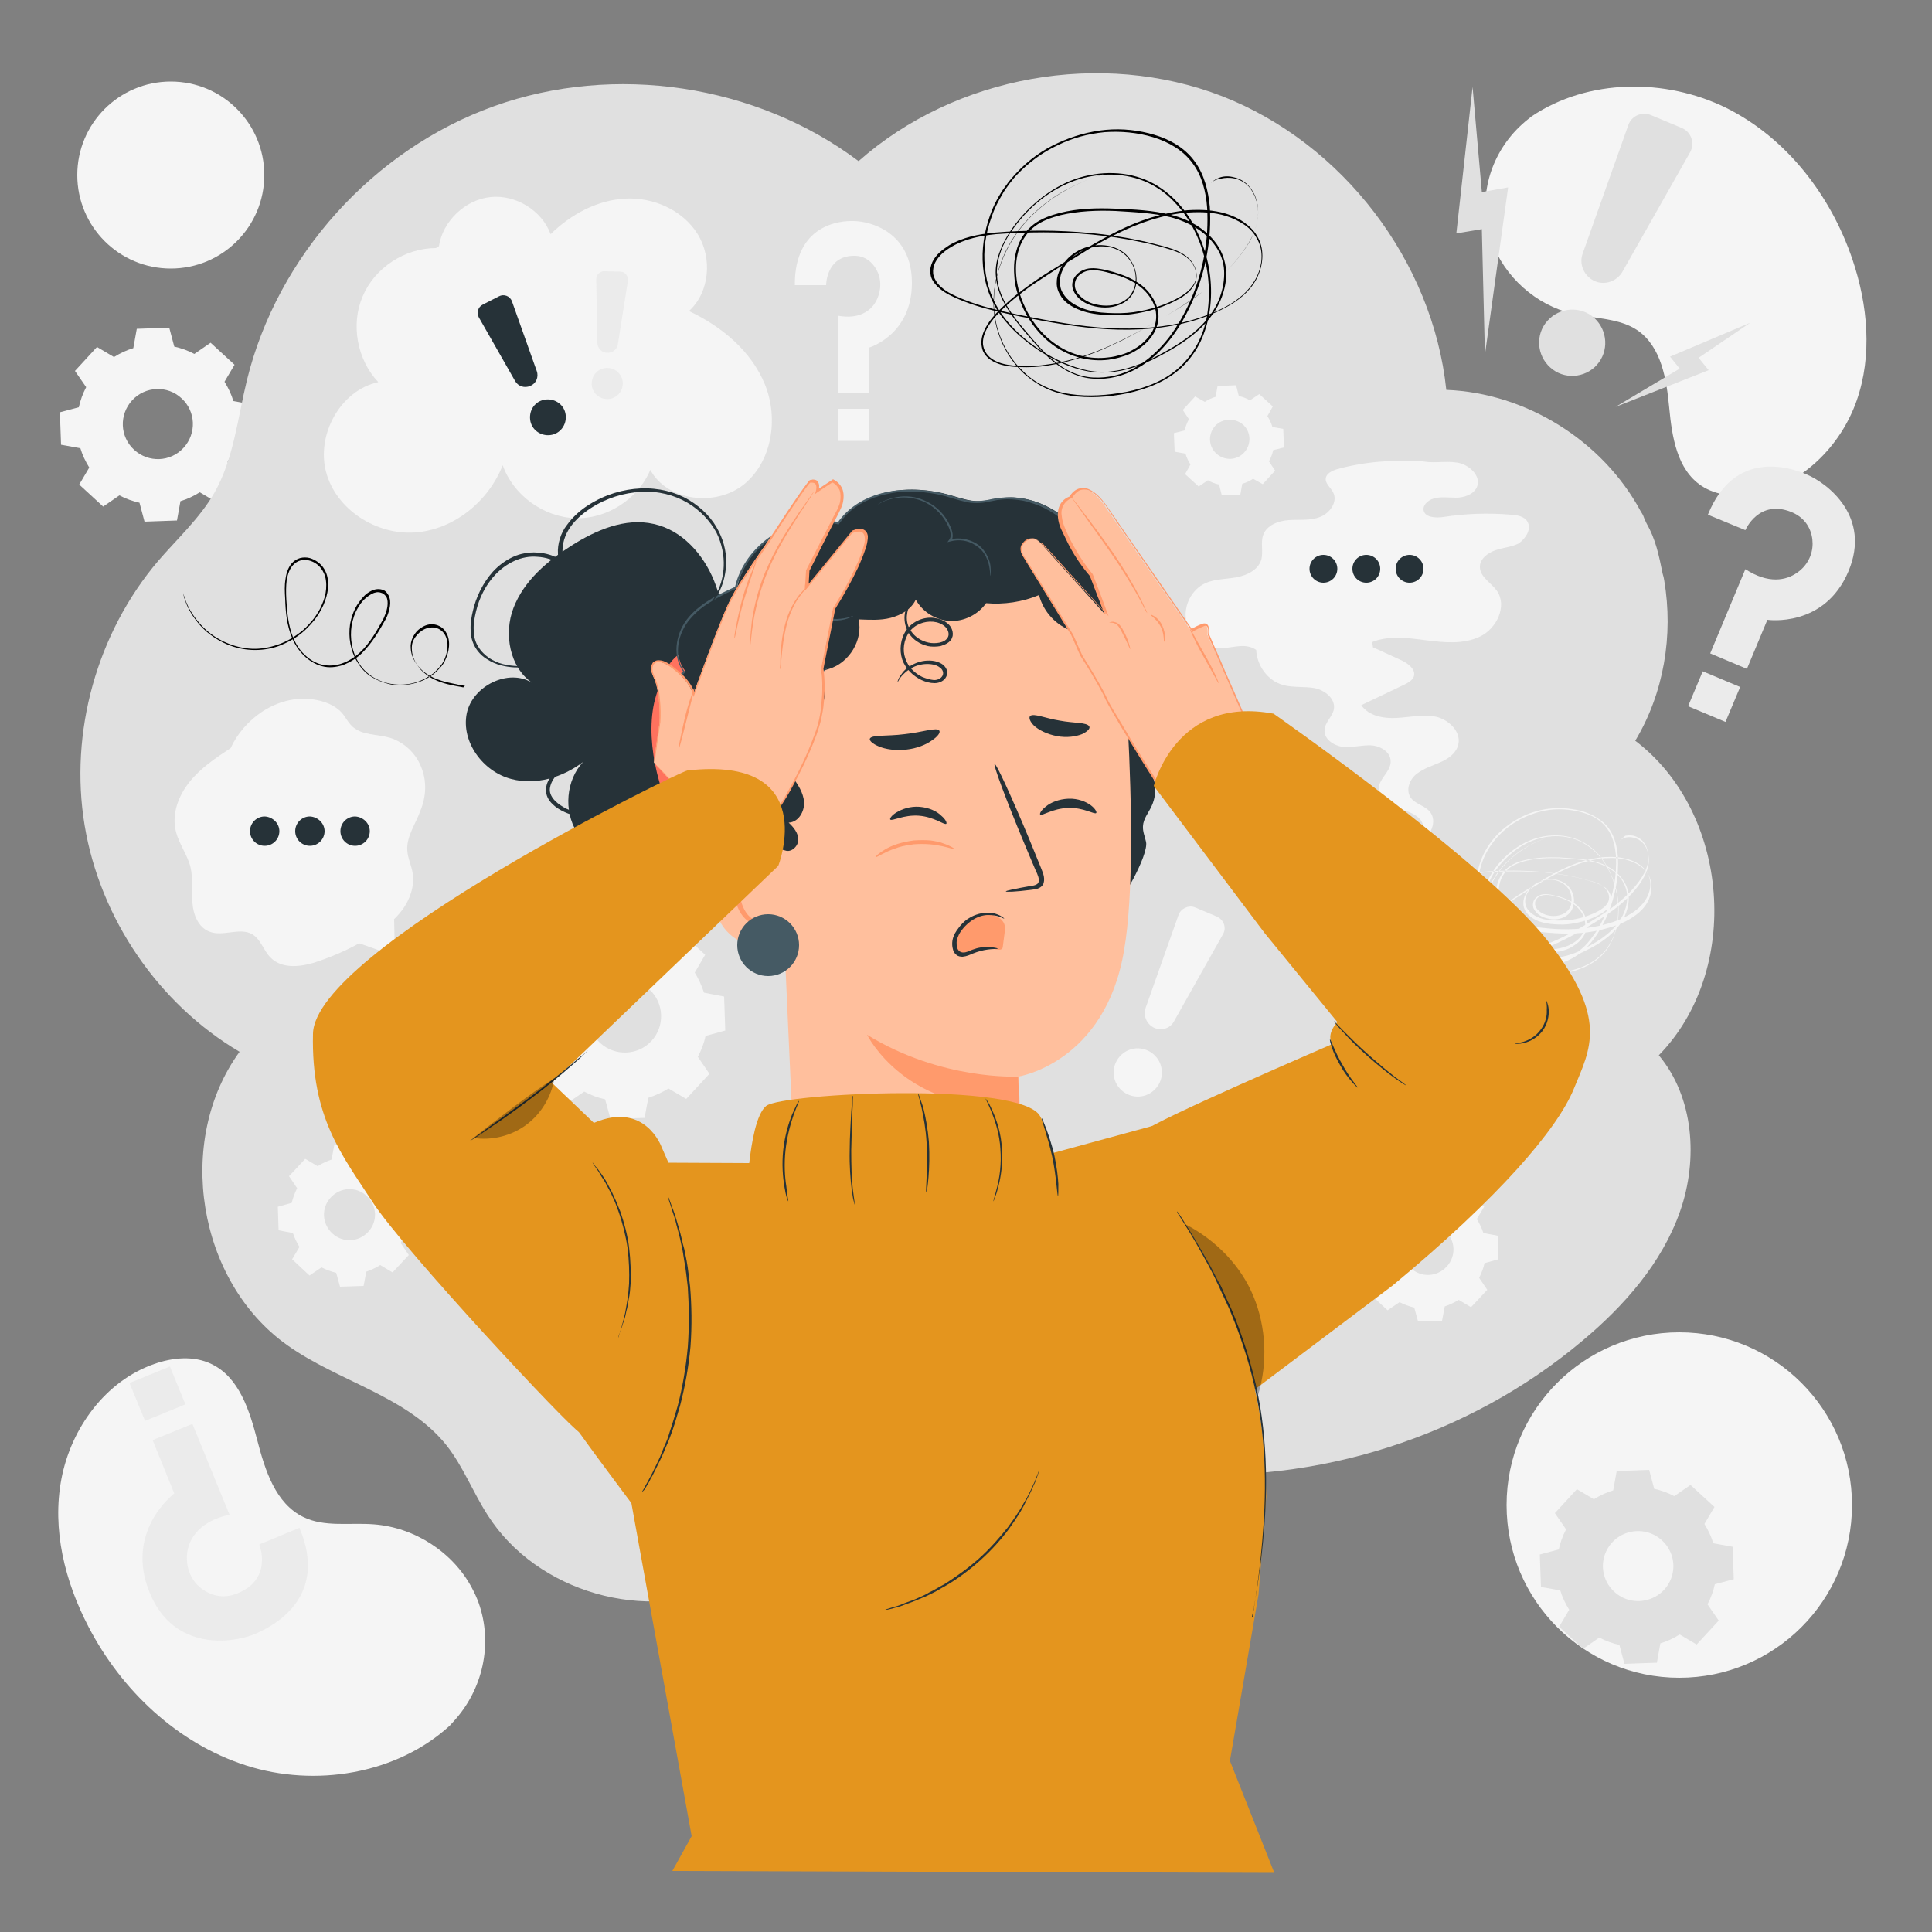 <?xml version="1.0" encoding="utf-8"?>
<!-- Generator: Adobe Illustrator 23.0.3, SVG Export Plug-In . SVG Version: 6.00 Build 0)  -->
<svg version="1.1" id="Layer_1" xmlns="http://www.w3.org/2000/svg" xmlns:xlink="http://www.w3.org/1999/xlink" x="0px" y="0px"
	 viewBox="0 0 500 500" style="enable-background:new 0 0 500 500;" xml:space="preserve">
<rect x="0" y="0" width="500" height="500" fill="#808080" stroke="none"/>
<style type="text/css">
	.st0{fill:#F5F5F5;}
	.st1{fill:#E0E0E0;}
	.st2{fill:#EBEBEB;}
	.st3{fill:#263238;}
	.st4{fill:#FF725E;}
	.st5{fill:#FFBF9D;}
	.st6{fill:#FF9A6C;}
	.st7{fill:#455A64;}
	.st8{fill:#E4951E;}
	.st9{opacity:0.3;}
</style>
<g id="Background_Simple">
	<ellipse class="st0" cx="434.6" cy="389.5" rx="44.7" ry="44.7"/>
	<path class="st0" d="M396.4,30.1l-1,0.8c-8.3,6.6-12.5,17.2-10.5,27.6c0.3,1.3,0.6,2.6,1.1,3.9c3.3,9.2,11.5,16.6,21.1,18.8
		c5.7,1.3,12,1.1,16.7,4.3c6.2,4.3,7.5,12.7,8.2,20.1s2,15.9,8.3,20.1c3.9,2.6,9,3,13.7,2.1c12.4-2.3,22.4-12.4,26.5-24.1
		c4.1-11.7,2.9-24.8-1.1-36.6c-5.6-16.5-17-31.4-32.7-39.2C431,20.2,411,20.3,396.4,30.1z"/>
	<path class="st0" d="M116.4,446.6l0.9-1c7.7-8.3,10.3-20.2,6.6-30.7c-0.5-1.4-1.1-2.7-1.8-4c-4.9-9.2-14.8-15.6-25.3-16.4
		c-6.2-0.5-12.8,0.8-18.3-1.9c-7.2-3.5-9.9-12.1-11.9-19.8c-2-7.7-4.7-16.4-11.9-19.8c-4.5-2.2-10-1.7-14.8,0
		c-12.6,4.4-21.5,16.6-24,29.7s0.9,26.6,7,38.3c8.5,16.4,23,30.2,40.8,35.9S102.6,459.2,116.4,446.6z"/>
	<ellipse class="st0" cx="44.2" cy="45.3" rx="24.2" ry="24.2"/>
</g>
<g id="Background_Complete">
	<g>
		<g>
			<path class="st0" d="M29.5,92.4c1.6-1,3.3-1.8,5-2.3l0.9-5l8.4-0.3l1.3,4.9c1.8,0.4,3.5,1,5.2,1.9l4.2-2.9l6.2,5.7l-2.6,4.4
				c1,1.6,1.8,3.3,2.3,5l5,0.9l0.3,8.4l-4.9,1.3c-0.4,1.8-1,3.5-1.9,5.2l2.9,4.2l-5.7,6.2l-4.4-2.6c-1.6,1-3.3,1.8-5,2.3l-0.9,5
				l-8.4,0.3l-1.3-4.9c-1.8-0.4-3.5-1-5.2-1.9l-4.2,2.9l-6.2-5.7l2.6-4.4c-1-1.6-1.8-3.3-2.3-5l-5-0.9l-0.3-8.4l4.9-1.3
				c0.4-1.8,1-3.5,1.9-5.2l-2.9-4.2l5.7-6.2L29.5,92.4L29.5,92.4z M34.2,103.6c-3.4,3.7-3.2,9.4,0.5,12.8c3.7,3.4,9.4,3.2,12.8-0.5
				c3.4-3.7,3.2-9.4-0.5-12.8C43.4,99.7,37.6,99.9,34.2,103.6z"/>
		</g>
	</g>
	<g>
		<g>
			<path class="st1" d="M412.5,388c1.6-1,3.3-1.8,5-2.3l0.9-5l8.4-0.3l1.3,4.9c1.8,0.4,3.5,1,5.2,1.9l4.2-2.9l6.2,5.7l-2.6,4.4
				c1,1.6,1.8,3.3,2.3,5l5,0.9l0.3,8.4l-4.9,1.3c-0.4,1.8-1,3.5-1.9,5.2l2.9,4.2l-5.7,6.2l-4.4-2.6c-1.6,1-3.3,1.8-5,2.3l-0.9,5
				l-8.4,0.3l-1.3-4.9c-1.8-0.4-3.5-1-5.2-1.9l-4.2,2.9l-6.2-5.7l2.6-4.4c-1-1.6-1.8-3.3-2.3-5l-5-0.9l-0.3-8.4l4.9-1.3
				c0.4-1.8,1-3.5,1.9-5.2l-2.9-4.2l5.7-6.2L412.5,388L412.5,388z M418.4,398.1c-5,3.9-4.7,11.3,0.6,14.8c3.2,2.1,7.4,1.9,10.5-0.4
				c5-3.9,4.7-11.3-0.6-14.8C425.7,395.6,421.4,395.8,418.4,398.1z"/>
		</g>
	</g>
	<g>
		<g>
			<path class="st0" d="M443.7,352.1c0.7-0.5,1.5-0.8,2.3-1.1l0.4-2.3l3.9-0.1l0.6,2.3c0.8,0.2,1.6,0.5,2.4,0.9l2-1.3l2.9,2.7
				l-1.2,2.1c0.5,0.7,0.8,1.5,1.1,2.3l2.3,0.4l0.1,3.9l-2.3,0.6c-0.2,0.8-0.5,1.6-0.9,2.4l1.3,2l-2.7,2.9l-2.1-1.2
				c-0.7,0.5-1.5,0.8-2.3,1.1l-0.4,2.3l-3.9,0.1l-0.6-2.3c-0.8-0.2-1.6-0.5-2.4-0.9l-2,1.3l-2.9-2.7l1.2-2.1
				c-0.5-0.7-0.8-1.5-1.1-2.3l-2.3-0.4l-0.1-3.9l2.3-0.6c0.2-0.8,0.5-1.6,0.9-2.4l-1.3-2l2.7-2.9L443.7,352.1L443.7,352.1z
				 M445.9,357.3c-1.6,1.7-1.5,4.4,0.2,5.9c1.7,1.6,4.4,1.5,5.9-0.2c1.6-1.7,1.5-4.4-0.2-5.9C450.2,355.5,447.5,355.6,445.9,357.3z"
				/>
		</g>
	</g>
	<g>
		<path class="st2" d="M77.5,395.4l-10.4,4.3c0,0,3.6,8.8-5.5,12.6c-4.7,2-8.4-0.1-10.4-2c-2.3-2.3-3.2-5.6-2.7-8.8
			c0.6-3.6,3.4-7.9,10.9-9.5l-9.6-23.5l-10.3,4.2l5.6,13.8c0,0-12.9,9.7-6.4,25.6c6.2,15.3,21.4,13.2,27.2,10.8
			C70.4,421,85.2,413.7,77.5,395.4z"/>
		
			<rect x="35" y="355.6" transform="matrix(0.925 -0.379 0.379 0.925 -133.629 42.259)" class="st2" width="11.3" height="10.6"/>
	</g>
	<g>
		<path class="st2" d="M442,133.2l9.7,4c0,0,3.4-8.1,11.9-4.7c4.4,1.8,5.5,5.6,5.5,8.2c0,3-1.5,5.8-4,7.5c-2.8,2-7.4,3-13.4-0.9
			l-9.1,21.8l9.5,4l5.3-12.7c0,0,14.8,2.2,21-12.6c5.9-14.1-5.4-22.7-10.8-25C463.5,121,448.9,116.1,442,133.2z"/>
		
			<rect x="438.6" y="174.8" transform="matrix(0.387 -0.922 0.922 0.387 105.973 519.509)" class="st2" width="9.8" height="10.5"/>
	</g>
	<g>
		<polygon class="st1" points="453,83.5 432.2,92.3 434.7,95.4 418.1,105.3 442.2,95.8 439.6,92.6 		"/>
	</g>
	<g>
		<polygon class="st1" points="381.1,22.5 376.9,60.4 383.5,59.3 384.3,91.8 390.3,48.5 383.5,49.7 		"/>
	</g>
	<g>
		<path class="st1" d="M421.4,32.4l-11.8,33.2c-1,2.7,0.3,5.7,2.8,7l0,0c2.7,1.4,6,0.3,7.5-2.3l17.5-30.9c1.3-2.3,0.3-5.3-2.2-6.3
			l-7.9-3.3C424.9,28.8,422.2,30,421.4,32.4z"/>
		<path class="st1" d="M413.3,94.4c-3.1,3.5-8.6,3.9-12.1,0.7c-3.5-3.1-3.9-8.6-0.7-12.1c3.1-3.5,8.6-3.9,12.1-0.7
			C416.1,85.5,416.4,90.9,413.3,94.4z"/>
	</g>
</g>
<g id="Shape">
	<path class="st1" d="M423.2,191.7c7.4-12.3,9.9-27.3,7.5-41.5c-0.1-0.6-0.2-1.1-0.4-1.7c-1-4.9-1.8-8.9-4.2-13.1
		c-0.2-0.5-0.5-1-0.7-1.6s-0.5-1-0.8-1.5c-9.8-18.2-29.6-30.6-50.3-31.4c-3.5-33.3-26.8-63.8-58-76c-31.2-12.1-69-5.4-94.1,16.8
		c-26.5-19.9-63.2-25.4-94.4-14.2s-56,38.7-63.9,70.9c-2.4,9.8-3.4,20.3-8.4,29.1c-3.8,6.6-9.6,11.9-14.6,17.7
		c-15.8,18.6-23,44.3-19,68.4S41,259.8,62,272.2c-16.8,23.1-10.9,59.4,12.3,75.9c13.3,9.5,31.1,13.2,41.3,26
		c4.3,5.5,6.8,12.1,10.6,18c12.7,20,41.1,28.1,62.5,18l113.8-28.9c38.2,3.1,77.5-9.4,106.9-34.1c10.9-9.1,20.7-20.2,25.4-33.6
		c4.7-13.4,3.6-29.5-5.5-40.4C450.8,251.1,447.7,210.3,423.2,191.7z"/>
</g>
<g id="Gears">
	<g>
		<g>
			<path class="st0" d="M149.8,244.9c1.6-1,3.4-1.8,5.2-2.4l1-5.2l8.8-0.3l1.4,5.1c1.9,0.4,3.7,1.1,5.4,2l4.4-3l6.5,6l-2.7,4.6
				c1,1.6,1.8,3.4,2.4,5.2l5.2,1l0.3,8.8l-5.1,1.4c-0.4,1.9-1.1,3.7-2,5.4l3,4.4l-6,6.5l-4.6-2.7c-1.6,1-3.4,1.8-5.2,2.4l-1,5.2
				l-8.8,0.3l-1.4-5.1c-1.9-0.4-3.7-1.1-5.4-2l-4.4,3l-6.5-6l2.7-4.6c-1-1.6-1.8-3.4-2.4-5.2l-5.2-1l-0.3-8.8l5.1-1.4
				c0.4-1.9,1.1-3.7,2-5.4l-3-4.4l6-6.5L149.8,244.9L149.8,244.9z M154.8,256.6c-3.5,3.8-3.3,9.8,0.5,13.3c3.8,3.5,9.8,3.3,13.3-0.5
				s3.3-9.8-0.5-13.3C164.3,252.5,158.3,252.7,154.8,256.6z"/>
		</g>
	</g>
	<g>
		<g>
			<path class="st0" d="M311.8,104c0.9-0.6,1.8-1,2.8-1.3l0.5-2.8l4.8-0.2l0.7,2.8c1,0.2,2,0.6,2.9,1.1l2.4-1.6l3.5,3.2l-1.4,2.5
				c0.6,0.9,1,1.8,1.3,2.8l2.8,0.5l0.2,4.8l-2.8,0.7c-0.2,1-0.6,2-1.1,2.9l1.6,2.4l-3.2,3.5l-2.5-1.4c-0.9,0.6-1.8,1-2.8,1.3
				l-0.5,2.8l-4.8,0.2l-0.7-2.8c-1-0.2-2-0.6-2.9-1.1l-2.4,1.6l-3.5-3.2l1.4-2.5c-0.6-0.9-1-1.8-1.3-2.8l-2.8-0.5l-0.2-4.8l2.8-0.7
				c0.2-1,0.6-2,1.1-2.9l-1.6-2.4l3.2-3.5L311.8,104L311.8,104z M314.5,110.2c-1.9,2.1-1.8,5.3,0.3,7.2c2.1,1.9,5.3,1.8,7.2-0.3
				s1.8-5.3-0.3-7.2C319.6,108.1,316.4,108.2,314.5,110.2z"/>
		</g>
	</g>
	<g>
		<g>
			<path class="st0" d="M82.2,301.8c1.1-0.7,2.4-1.3,3.6-1.7l0.7-3.7l6.1-0.2l1,3.6c1.3,0.3,2.6,0.8,3.8,1.4l3.1-2.1l4.5,4.2
				l-1.9,3.2c0.7,1.1,1.3,2.4,1.7,3.6l3.7,0.7l0.2,6.1l-3.6,1c-0.3,1.3-0.8,2.6-1.4,3.8l2.1,3.1l-4.2,4.5l-3.2-1.9
				c-1.1,0.7-2.4,1.3-3.6,1.7l-0.7,3.7l-6.1,0.2l-1-3.6c-1.3-0.3-2.6-0.8-3.8-1.4l-3.1,2.1l-4.5-4.2l1.9-3.2
				c-0.7-1.1-1.3-2.4-1.7-3.6l-3.7-0.7l-0.2-6.1l3.6-1c0.3-1.3,0.8-2.6,1.4-3.8l-2.1-3.1l4.2-4.5L82.2,301.8L82.2,301.8z
				 M85.6,309.9c-2.5,2.7-2.3,6.8,0.4,9.3c2.7,2.5,6.8,2.3,9.3-0.4c2.5-2.7,2.3-6.8-0.4-9.3S88.1,307.2,85.6,309.9z"/>
		</g>
	</g>
	<g>
		<g>
			<path class="st0" d="M361.3,310.8c1.1-0.7,2.4-1.3,3.6-1.7l0.7-3.7l6.1-0.2l1,3.6c1.3,0.3,2.6,0.8,3.8,1.4l3.1-2.1l4.5,4.2
				l-1.9,3.2c0.7,1.1,1.3,2.4,1.7,3.6l3.7,0.7l0.2,6.1l-3.6,1c-0.3,1.3-0.8,2.6-1.4,3.8l2.1,3.1l-4.2,4.5l-3.2-1.9
				c-1.1,0.7-2.4,1.3-3.6,1.7l-0.7,3.7L367,342l-1-3.6c-1.3-0.3-2.6-0.8-3.8-1.4l-3.1,2.1l-4.5-4.2l1.9-3.2
				c-0.7-1.1-1.3-2.4-1.7-3.6l-3.7-0.7l-0.2-6.1l3.6-1c0.3-1.3,0.8-2.6,1.4-3.8l-2.1-3.1l4.2-4.5L361.3,310.8L361.3,310.8z
				 M364.7,318.9c-2.5,2.7-2.3,6.8,0.4,9.3c2.7,2.5,6.8,2.3,9.3-0.4s2.3-6.8-0.4-9.3C371.4,316.1,367.2,316.2,364.7,318.9z"/>
		</g>
	</g>
</g>
<g id="Speech_bubbles">
	<g>
		<path class="st0" d="M109,198.5c-1.4-3.6-4.5-6.5-8.2-7.6c-3.2-0.9-6.9-0.6-9.4-2.7c-1.2-1-1.9-2.5-2.9-3.7
			c-1.9-2.1-4.7-3.1-7.5-3.5c-9.3-1.3-17.9,5.1-21.3,12.6l0,0c-3.8,2.5-7.7,5.1-10.6,8.7c-2.9,3.6-4.7,8.3-3.6,12.8
			c0.8,3.3,3,6.1,3.8,9.3c0.7,3,0.2,6.1,0.5,9.2c0.2,3.1,1.5,6.4,4.4,7.5c3.5,1.4,7.9-1.2,11.1,0.7c2.2,1.3,2.9,4.2,4.7,6
			c3.1,3.2,8.4,2.4,12.6,0.9c4.9-1.7,9.6-3.9,13.9-6.7c2.9-1.8,5.6-3.8,7.6-6.5s3.2-6.1,2.7-9.5c-0.3-2-1.3-3.9-1.4-6
			c-0.2-3.6,2.2-6.8,3.4-10.2C110.3,206.2,110.5,202.1,109,198.5z"/>
		<g>
			<polygon class="st0" points="102,237.8 92.9,244.1 92.9,244.1 102.2,247.4 			"/>
			<g>
				<path class="st3" d="M72.3,215.1c0,2.1-1.7,3.8-3.8,3.8s-3.8-1.7-3.8-3.8s1.7-3.8,3.8-3.8C70.6,211.4,72.3,213.1,72.3,215.1z"/>
				<path class="st3" d="M84,215.1c0,2.1-1.7,3.8-3.8,3.8s-3.8-1.7-3.8-3.8s1.7-3.8,3.8-3.8C82.3,211.4,84,213.1,84,215.1z"/>
				<path class="st3" d="M95.7,215.1c0,2.1-1.7,3.8-3.8,3.8s-3.8-1.7-3.8-3.8s1.7-3.8,3.8-3.8C94,211.4,95.7,213.1,95.7,215.1z"/>
			</g>
		</g>
	</g>
	<g>
		<path class="st0" d="M395.3,135c-0.8-1.4-2.7-1.7-4.3-1.8c-5.8-0.5-11.7-0.3-17.5,0.6c-2,0.3-4.9,0.1-5.1-1.9
			c-0.1-1.2,1-2.2,2.1-2.7c2-0.8,4.2-0.4,6.3-0.4c2.1,0,4.5-0.8,5.4-2.7c1.3-2.9-2.1-6-5.2-6.4c-3.2-0.5-6.5,0.4-9.6-0.5l-6.7,0.1
			c-4.9,0.1-9.8,0.8-14.6,2.1c-1.3,0.4-2.9,1.1-3,2.5c-0.1,1.3,1.3,2.3,1.9,3.5c1.3,2.4-0.8,5.4-3.4,6.4s-5.4,0.6-8.1,0.8
			c-2.7,0.2-5.7,1.3-6.6,3.9c-0.7,2,0.1,4.3-0.5,6.4c-0.8,2.6-3.7,4-6.4,4.5c-2.7,0.5-5.5,0.4-8,1.5c-3.6,1.6-5.8,5.9-5,9.8
			c0.8,3.9,4.5,7,8.4,7.1c1.9,0,3.8-0.5,5.7-0.6c1.4-0.1,2.9,0.2,4,1c0.2,4.1,3,8,7,9.1c2.7,0.7,5.5,0.3,8.2,0.8
			c2.7,0.6,5.4,2.8,4.9,5.5c-0.4,1.9-2.3,3.3-2.4,5.3c-0.2,2.4,2.4,4.1,4.8,4.4c2.4,0.2,4.8-0.5,7.2-0.4s5.1,1.7,5.1,4.1
			c0.1,2.7-3.1,4.5-3.1,7.2c0,2.2,2.1,3.9,4.2,4.7s4.4,1.2,6.1,2.7s1.9,4.7-0.1,5.6c3.3-0.1,5.2-4.9,2.9-7.3
			c-1.4-1.5-3.8-1.9-4.9-3.6c-1.2-1.9-0.2-4.6,1.6-6c1.8-1.4,4-2.1,6.1-3s4.2-2.4,4.7-4.6c0.8-3.3-2.4-6.4-5.7-7.2
			c-3.3-0.7-6.8,0.1-10.2,0.3s-7.3-0.5-9.2-3.3c3.7-1.8,7.4-3.5,11.1-5.3c1-0.5,2.1-1.1,2.5-2.1c0.6-1.9-1.6-3.5-3.4-4.3
			c-2.4-1.1-4.8-2.2-7.2-3.3c0-0.4-0.1-0.9-0.3-1.3c4.4-1.8,9.4-1.1,14.1-0.5c4.7,0.6,9.7,1.1,14-1s7-7.9,4.3-11.8
			c-1.5-2.1-4.3-3.5-4.4-6.1c-0.1-2.1,2-3.7,4-4.4c2-0.7,4.2-0.8,6.1-1.8C395,139.2,396.4,136.8,395.3,135z"/>
		<g>
			<g>
				<circle class="st3" cx="342.5" cy="147.2" r="3.6"/>
				<path class="st3" d="M357.2,147.2c0,2-1.6,3.6-3.6,3.6s-3.6-1.6-3.6-3.6s1.6-3.6,3.6-3.6C355.6,143.6,357.2,145.2,357.2,147.2z"
					/>
				<circle class="st3" cx="364.8" cy="147.2" r="3.6"/>
			</g>
		</g>
	</g>
	<g>
		<g>
			<path class="st0" d="M112.8,64.2c-8,0-15.8,5.1-18.9,12.4c-3.2,7.3-1.5,16.5,4,22.3c-9.8,2.1-16.1,13.6-13.5,23.3
				c2.6,9.7,13,16.3,23,15.6c10-0.7,19-8,22.7-17.4c2.7,7.7,10.5,13.4,18.7,13.7c8.2,0.3,16.3-4.9,19.5-12.5
				c4.4,8.2,17.1,9.6,24.3,3.7c7.2-5.9,8.9-17,5.4-25.7c-3.5-8.7-11.2-15.1-19.7-19.1c5.4-4.9,6.1-13.8,2.2-20
				c-3.9-6.2-11.5-9.5-18.7-9.1c-7.3,0.4-14.1,4.1-19.3,9.2c-2.3-6.2-9.1-10.3-15.6-9.6s-12.3,6.2-13.3,12.7"/>
		</g>
		<g>
			<path class="st3" d="M123.9,82.1l9.4,16.5c0.8,1.4,2.4,1.9,3.9,1.3l0,0c1.5-0.6,2.3-2.3,1.7-3.9L132.5,78c-0.5-1.4-2.1-2-3.4-1.3
				l-4.1,2.1C123.7,79.4,123.3,80.9,123.9,82.1z"/>
			<path class="st3" d="M146.4,107.4c0.3,2.5-1.4,4.9-4,5.2c-2.5,0.3-4.9-1.4-5.2-4s1.4-4.9,4-5.2
				C143.7,103.1,146.1,104.8,146.4,107.4z"/>
		</g>
		<g>
			<path class="st2" d="M154.3,72.3l0.3,16.4c0,1.3,1,2.5,2.4,2.6l0,0c1.4,0.1,2.7-0.8,2.9-2.2l2.6-16.4c0.2-1.2-0.7-2.4-2-2.4
				l-4-0.1C155.3,70.1,154.3,71.1,154.3,72.3z"/>
			<path class="st2" d="M160.9,100.7c-0.8,2.1-3.1,3.1-5.2,2.3c-2.1-0.8-3.1-3.1-2.3-5.2c0.8-2.1,3.1-3.1,5.2-2.3
				C160.7,96.3,161.7,98.6,160.9,100.7z"/>
		</g>
	</g>
</g>
<g id="Symbols">
	<g>
		<path class="st0" d="M305,236.8l-8.5,24c-0.7,2,0.2,4.1,2,5.1l0,0c2,1,4.4,0.3,5.4-1.7l12.6-22.4c1-1.7,0.2-3.8-1.6-4.6l-5.7-2.4
			C307.6,234.2,305.6,235.1,305,236.8z"/>
		<path class="st0" d="M299.1,281.7c-2.3,2.6-6.2,2.8-8.8,0.5c-2.6-2.3-2.8-6.2-0.5-8.8s6.2-2.8,8.8-0.5S301.4,279.2,299.1,281.7z"
			/>
	</g>
	<g>
		<path class="st0" d="M205.7,73.8h8.1c0,0,0-7.5,7.1-7.6c3.7-0.1,5.6,2.6,6.4,4.6c0.9,2.3,0.6,5-0.6,7.2c-1.4,2.5-4.4,4.7-9.9,3.7
			v20.1h8V90c0,0,11.2-3.2,11.2-16.8c0-13-10.6-16-15.2-16C217.4,57.1,205.6,58.1,205.7,73.8z"/>
		<rect x="216.8" y="105.8" class="st0" width="8.1" height="8.3"/>
	</g>
</g>
<g id="Doodles">
	<g>
		<path class="st0" d="M419.1,217.7c0,0,0.1-0.1,0.3-0.3c0.2-0.2,0.6-0.4,1.2-0.6c0.6-0.2,1.4-0.2,2.2,0c0.9,0.2,1.8,0.7,2.6,1.6
			c0.7,0.9,1.2,2.2,1.3,3.7c0.1,1.5-0.3,3.1-1.1,4.6c-1.6,3.1-4.4,6-7.9,8.7c-1.8,1.3-3.7,2.6-5.9,3.9c-2.1,1.3-4.4,2.6-6.8,3.8
			c-2.4,1.2-5,2.4-7.8,3.2c-1.4,0.4-2.9,0.8-4.4,1c-1.5,0.2-3.1,0.3-4.7,0.3c-1.6,0-3.3-0.2-4.7-1.2c-0.7-0.5-1.2-1.2-1.4-2.1
			c-0.2-0.9,0-1.8,0.3-2.5c0.7-1.6,1.9-2.9,3.2-4.1c1.3-1.2,2.7-2.3,4.1-3.4c2.9-2.1,6.1-4,9.3-6c3.2-1.9,6.7-3.8,10.5-5
			c1.9-0.6,3.9-1,5.9-1.2c2-0.1,4.2-0.1,6.2,0.6c2,0.6,4,1.8,5.1,3.7c1.1,1.9,1,4.4,0.1,6.4c-0.9,2.1-2.6,3.6-4.5,4.8
			c-1.9,1.2-4,2-6.2,2.6c-4.4,1.3-9,1.6-13.7,1.3c-4.7-0.3-9.4-1.1-14.1-2c-2.4-0.5-4.8-1-7.1-1.7c-1.2-0.4-2.3-0.8-3.5-1.3
			c-1.1-0.5-2.3-1.1-3.1-2.1c-0.4-0.5-0.8-1.1-0.8-1.8c-0.1-0.7,0-1.4,0.3-2c0.6-1.2,1.6-2.1,2.7-2.7c2.2-1.3,4.8-1.8,7.4-2.1
			c5.1-0.4,10.3-0.4,15.6,0c2.6,0.3,5.3,0.6,7.9,1.2c1.3,0.3,2.6,0.6,3.9,1c1.3,0.4,2.6,0.8,3.8,1.6c1.1,0.8,1.9,2.3,1.7,3.7
			c-0.3,1.5-1.5,2.5-2.7,3.2c-2.4,1.4-5.1,2.2-7.8,2.6c-1.4,0.2-2.8,0.2-4.2,0.1c-1.4-0.1-2.8-0.3-4.1-0.8c-1.3-0.5-2.6-1.3-3.4-2.6
			c-0.8-1.3-0.7-3,0-4.3c1.3-2.6,4.4-4.2,7.3-3.9c1.5,0.1,2.9,0.8,3.9,1.9c1,1.1,1.5,2.7,1.3,4.2c-0.1,0.7-0.3,1.5-0.7,2.1
			c-0.4,0.6-1,1.1-1.7,1.5c-1.4,0.7-2.9,0.8-4.4,0.4c-1.4-0.3-2.9-1.1-3.6-2.6c-0.3-0.7-0.2-1.7,0.2-2.3c0.5-0.7,1.2-1.1,1.9-1.3
			c1.6-0.3,3,0.2,4.4,0.5c1.4,0.4,2.8,1,4.1,1.8c1.2,0.9,2.3,2.1,2.8,3.5c0.6,1.4,0.5,3.1-0.2,4.5c-0.7,1.4-1.9,2.4-3.2,3.2
			c-1.3,0.8-2.8,1.2-4.3,1.4c-3,0.4-6.2-0.4-8.7-2.1c-2.5-1.7-4.5-4.3-5.6-7.1c-1.1-2.8-1.6-6.1-0.6-9c0.5-1.5,1.4-2.8,2.7-3.8
			c1.3-0.9,2.7-1.5,4.2-1.8c3-0.7,6-0.8,9-0.7c3,0.2,6,0.3,8.9,1c2.9,0.7,5.7,2.2,7.5,4.8c0.9,1.2,1.4,2.7,1.5,4.2
			c0.1,1.5-0.2,3-0.7,4.4c-1,2.8-3.2,5.1-5.5,6.8c-1.2,0.9-2.4,1.6-3.7,2.3c-1.3,0.7-2.6,1.3-3.9,1.9c-2.7,1.1-5.7,1.6-8.6,1.1
			c-2.9-0.5-5.5-1.8-7.9-3.3c-2.4-1.5-4.6-3.4-6.3-5.8c-1.7-2.3-2.6-5.1-2.9-7.9c-0.3-2.8,0.2-5.6,1.1-8.3c0.9-2.6,2.4-5,4.3-7
			c1.9-2,4.2-3.6,6.6-4.8c2.5-1.2,5.1-1.9,7.8-2.1c2.7-0.2,5.4,0.1,7.9,0.8c2.5,0.8,5,2.2,6.6,4.3c1.6,2.2,2.2,4.8,2.4,7.4
			c0.3,5.2-0.7,10.3-2.6,14.9c-1,2.3-2.2,4.5-3.7,6.5c-1.5,2-3.3,3.7-5.5,4.9c-2.1,1.2-4.6,1.8-7,1.6c-2.4-0.1-4.7-1.2-6.5-2.8
			c-1.8-1.5-3.3-3.3-4.8-5.1c-1.5-1.8-2.9-3.6-3.8-5.7c-0.4-1.1-0.7-2.2-0.8-3.3c0-1.1,0.1-2.3,0.5-3.4c0.7-2.1,1.9-4,3.3-5.7
			c2.8-3.3,6.5-5.9,10.6-6.9c4.1-1,8.5-0.5,11.9,1.6c3.5,2.1,5.8,5.6,7.1,9.1c1.4,3.6,1.8,7.4,1.3,10.9c-0.5,3.6-2,7-4.5,9.3
			c-2.5,2.3-5.7,3.5-8.8,4.2c-3.1,0.6-6.2,0.8-9.1,0.4c-2.9-0.4-5.6-1.7-7.6-3.6c-2-1.9-3.4-4.2-4.1-6.5c-0.8-2.4-0.9-4.8-0.7-7
			c0.5-4.5,2.6-8.1,4.8-10.7c2.3-2.6,4.7-4.3,6.7-5.4c2-1.1,3.7-1.8,4.9-2.2c1.1-0.4,1.7-0.5,1.7-0.5s-0.1,0.1-0.4,0.1
			c-0.3,0.1-0.7,0.2-1.3,0.4c-1.1,0.4-2.8,1.1-4.8,2.2c-2,1.2-4.4,2.8-6.6,5.4c-2.2,2.6-4.2,6.2-4.7,10.6c-0.3,2.2-0.1,4.6,0.7,6.9
			c0.8,2.3,2.1,4.6,4.1,6.4c2,1.8,4.6,3.1,7.5,3.5c2.9,0.4,6,0.2,9-0.4c3.1-0.6,6.2-1.8,8.7-4.1c2.5-2.3,4-5.6,4.4-9.1
			c0.5-3.5,0-7.3-1.3-10.8c-1.3-3.5-3.6-6.8-7-8.9c-3.3-2.1-7.6-2.6-11.6-1.6c-4,1-7.6,3.5-10.4,6.8c-1.4,1.6-2.6,3.5-3.3,5.6
			c-0.3,1-0.5,2.1-0.5,3.2c0.1,1.1,0.3,2.2,0.7,3.2c0.9,2.1,2.2,3.9,3.7,5.6c1.5,1.7,3,3.5,4.7,5c1.8,1.5,3.9,2.5,6.3,2.7
			c2.3,0.2,4.7-0.5,6.8-1.6c2.1-1.2,3.9-2.8,5.3-4.8c1.5-1.9,2.7-4.1,3.6-6.4c1.9-4.5,2.9-9.6,2.6-14.7c-0.2-2.5-0.8-5.1-2.3-7.1
			c-1.5-2.1-3.8-3.4-6.3-4.1c-2.5-0.7-5.1-1-7.7-0.8c-2.6,0.2-5.2,1-7.6,2.1c-4.8,2.3-8.9,6.4-10.7,11.5c-0.9,2.6-1.3,5.3-1.1,8
			c0.2,2.7,1.2,5.4,2.8,7.7c1.6,2.3,3.8,4.1,6.1,5.6c2.4,1.5,4.9,2.8,7.7,3.3c2.8,0.5,5.6,0,8.3-1c1.3-0.5,2.6-1.2,3.9-1.9
			c1.3-0.7,2.5-1.4,3.7-2.3c2.3-1.7,4.4-3.9,5.4-6.6c0.5-1.3,0.8-2.8,0.7-4.2c-0.1-1.4-0.6-2.8-1.4-4c-1.7-2.4-4.4-3.9-7.2-4.6
			c-2.9-0.7-5.9-0.8-8.8-1c-3-0.1-6,0-8.9,0.7c-1.4,0.4-2.9,0.9-4,1.7c-1.2,0.9-2,2.1-2.5,3.5c-0.9,2.8-0.5,5.9,0.6,8.7
			c1.1,2.7,3,5.2,5.4,6.8c2.4,1.7,5.4,2.4,8.3,2.1c1.4-0.2,2.9-0.6,4.1-1.3c1.3-0.7,2.4-1.7,3-2.9c0.7-1.2,0.7-2.7,0.2-4.1
			c-0.5-1.3-1.5-2.4-2.6-3.3c-1.2-0.8-2.5-1.4-3.9-1.8c-1.4-0.4-2.8-0.8-4.2-0.5c-0.6,0.2-1.3,0.5-1.6,1.1c-0.4,0.5-0.4,1.2-0.2,1.8
			c0.5,1.2,1.9,2,3.2,2.3c1.3,0.3,2.8,0.2,4-0.4c1.2-0.6,2.1-1.8,2.1-3.2c0.1-1.4-0.3-2.8-1.2-3.8c-0.9-1-2.2-1.6-3.5-1.8
			c-2.7-0.3-5.6,1.2-6.8,3.6c-0.6,1.2-0.7,2.6,0,3.8c0.7,1.1,1.9,1.9,3.1,2.4c1.3,0.5,2.6,0.7,4,0.7c1.4,0.1,2.7,0,4.1-0.1
			c2.7-0.4,5.3-1.2,7.6-2.5c1.1-0.7,2.2-1.6,2.4-2.9c0.2-1.2-0.5-2.5-1.5-3.3c-1-0.8-2.3-1.2-3.6-1.5c-1.3-0.4-2.6-0.7-3.9-1
			c-2.6-0.6-5.2-0.9-7.8-1.2c-5.2-0.5-10.4-0.5-15.5-0.1c-2.5,0.2-5,0.8-7.2,2c-1.1,0.6-2,1.4-2.6,2.5c-0.6,1.1-0.4,2.4,0.4,3.2
			c0.8,0.9,1.9,1.5,3,2c1.1,0.5,2.3,0.9,3.4,1.3c2.3,0.7,4.7,1.3,7.1,1.7c4.7,0.9,9.4,1.8,14.1,2.1c4.6,0.3,9.3-0.1,13.6-1.3
			c2.1-0.6,4.2-1.4,6.1-2.6c1.9-1.1,3.5-2.7,4.4-4.6c0.9-1.9,1-4.2-0.1-6c-1-1.8-2.9-2.9-4.9-3.5c-2-0.6-4-0.7-6-0.6
			c-2,0.1-4,0.6-5.9,1.1c-3.8,1.2-7.2,3-10.4,4.9c-3.2,2-6.4,3.9-9.3,6c-1.4,1-2.8,2.1-4.1,3.3c-1.2,1.2-2.4,2.4-3.1,4
			c-0.3,0.8-0.5,1.6-0.3,2.4c0.2,0.8,0.7,1.5,1.3,1.9c1.3,0.9,3,1.1,4.5,1.2c1.6,0.1,3.1,0,4.6-0.2c1.5-0.2,3-0.5,4.4-1
			c2.8-0.8,5.4-1.9,7.8-3.1c2.4-1.2,4.7-2.5,6.8-3.8c2.1-1.3,4.1-2.5,5.9-3.9c3.5-2.7,6.3-5.6,7.9-8.6c0.8-1.5,1.2-3.1,1.1-4.5
			c-0.1-1.4-0.5-2.7-1.3-3.6c-0.7-0.9-1.7-1.4-2.5-1.6c-0.9-0.2-1.6-0.1-2.2,0C419.5,217.2,419.1,217.8,419.1,217.7z"/>
	</g>
	<g>
		<path d="M313.4,47.4c0,0,0.2-0.2,0.5-0.5c0.4-0.3,1-0.7,1.9-1c0.9-0.3,2.2-0.4,3.6,0c1.4,0.3,2.9,1.1,4.1,2.6
			c1.2,1.5,2,3.5,2.1,5.9c0.1,2.3-0.5,4.9-1.8,7.3c-2.6,4.9-7,9.6-12.7,13.9c-2.8,2.2-6,4.2-9.4,6.2c-3.4,2-7,4.1-10.9,6.1
			c-3.9,1.9-8,3.8-12.6,5.1c-2.3,0.7-4.6,1.2-7,1.6c-2.4,0.4-4.9,0.5-7.5,0.4c-2.5-0.1-5.2-0.4-7.4-1.9c-1.1-0.8-2-1.9-2.2-3.3
			c-0.3-1.3,0-2.8,0.5-4c1.1-2.6,3-4.6,5-6.5c2-1.9,4.2-3.7,6.6-5.4c2.3-1.7,4.8-3.3,7.3-4.8c2.5-1.6,5-3.2,7.6-4.8
			c5.2-3.1,10.7-6.1,16.8-8c3-0.9,6.2-1.6,9.5-1.9c3.3-0.2,6.6-0.1,9.9,0.9c1.6,0.5,3.2,1.2,4.6,2.2c1.4,1,2.7,2.2,3.5,3.7
			c1.8,3,1.6,6.9,0.2,10.1c-1.4,3.3-4.2,5.8-7.2,7.6c-3.1,1.8-6.4,3.2-9.9,4.2c-7,2-14.4,2.5-21.9,2.1c-7.5-0.4-15-1.8-22.6-3.3
			c-3.8-0.8-7.6-1.6-11.4-2.8c-1.9-0.6-3.7-1.3-5.5-2.1c-1.8-0.8-3.6-1.8-5-3.4c-0.7-0.8-1.2-1.7-1.3-2.8c-0.2-1,0.1-2.1,0.5-3
			c0.9-1.9,2.6-3.2,4.3-4.3c3.5-2.1,7.7-2.9,11.7-3.3c8.2-0.7,16.5-0.7,24.9,0.1c4.2,0.4,8.4,1,12.6,1.9c2.1,0.4,4.2,1,6.2,1.5
			c2.1,0.6,4.2,1.2,6,2.6c0.9,0.7,1.6,1.5,2.1,2.6c0.5,1,0.7,2.2,0.5,3.3c-0.2,1.1-0.8,2.1-1.6,3c-0.8,0.8-1.7,1.5-2.6,2
			c-3.8,2.2-8.1,3.5-12.5,4.1c-2.2,0.3-4.4,0.4-6.7,0.2c-2.2-0.1-4.5-0.4-6.6-1.2c-2.1-0.8-4.2-2-5.3-4.1c-0.6-1-0.9-2.2-0.8-3.3
			c0-1.2,0.4-2.3,0.9-3.3c2.1-4.2,6.9-6.6,11.5-6.1c2.3,0.2,4.6,1.2,6.1,3c1.5,1.8,2.3,4.2,2.1,6.5c-0.1,1.2-0.5,2.3-1.1,3.3
			c-0.7,1-1.6,1.8-2.7,2.3c-2.1,1.1-4.6,1.2-6.9,0.7c-2.3-0.5-4.6-1.8-5.6-4.1c-0.5-1.1-0.4-2.5,0.4-3.6c0.7-1,1.8-1.7,3-2
			c1.2-0.3,2.4-0.2,3.6,0c1.2,0.2,2.3,0.5,3.4,0.8c2.3,0.7,4.5,1.5,6.5,2.9c2,1.3,3.6,3.3,4.5,5.5c0.4,1.1,0.7,2.3,0.6,3.6
			c-0.1,1.2-0.4,2.4-1,3.5c-1.2,2.2-3,3.8-5.1,5c-1,0.6-2.2,1.1-3.3,1.4c-1.1,0.4-2.3,0.6-3.5,0.8c-4.8,0.6-9.8-0.7-13.8-3.4
			c-4-2.7-7.1-6.8-8.9-11.3c-0.9-2.3-1.6-4.6-1.7-7.1c-0.2-2.4,0-4.9,0.8-7.3c0.8-2.4,2.3-4.5,4.3-6c2-1.5,4.4-2.3,6.7-2.9
			c4.7-1.2,9.6-1.3,14.4-1.1c4.8,0.2,9.6,0.4,14.3,1.6c4.6,1.1,9.1,3.6,11.9,7.6c1.4,2,2.2,4.3,2.4,6.7c0.2,2.4-0.3,4.8-1.1,7
			c-1.7,4.5-5.1,8.1-8.8,10.8c-1.9,1.4-3.9,2.6-5.9,3.7c-2,1.1-4.1,2.2-6.3,3c-2.2,0.9-4.4,1.5-6.7,1.8c-2.3,0.3-4.7,0.3-6.9-0.1
			c-4.6-0.8-8.8-2.9-12.6-5.3c-3.8-2.5-7.3-5.5-10-9.2c-2.7-3.7-4.2-8.1-4.6-12.6c-0.4-4.5,0.3-9,1.8-13.2c0.7-2.1,1.7-4.1,2.9-6
			c0.6-1,1.3-1.8,1.9-2.7c0.7-0.8,1.4-1.7,2.2-2.5c3-3.2,6.6-5.8,10.6-7.6c3.9-1.8,8.1-3,12.4-3.4c4.3-0.4,8.6,0.1,12.6,1.3
			c4,1.2,7.9,3.4,10.4,6.9c2.5,3.4,3.5,7.6,3.9,11.7c0.5,8.2-1,16.4-4.2,23.8c-1.6,3.7-3.5,7.2-5.9,10.3c-2.4,3.1-5.3,5.9-8.8,7.8
			c-3.4,1.9-7.3,2.9-11.2,2.6c-1.9-0.1-3.8-0.6-5.6-1.4c-1.8-0.8-3.3-1.8-4.8-3c-2.9-2.4-5.3-5.3-7.7-8.1c-2.4-2.8-4.6-5.8-6-9.1
			c-0.7-1.7-1.1-3.5-1.2-5.3c-0.1-1.8,0.2-3.6,0.8-5.3c1.1-3.4,3.1-6.4,5.3-9.1c4.5-5.3,10.4-9.5,16.9-11.1c6.5-1.6,13.5-0.9,19,2.6
			c2.7,1.7,5,3.9,6.9,6.4c1.9,2.5,3.3,5.3,4.4,8.1c2.2,5.7,2.9,11.7,2.1,17.5c-0.4,2.9-1.2,5.6-2.4,8.2c-1.2,2.5-2.9,4.8-4.9,6.7
			c-4,3.7-9.1,5.6-14.1,6.7c-5,1-9.9,1.3-14.6,0.6c-2.3-0.4-4.6-1-6.6-2c-2.1-1-3.9-2.3-5.5-3.7c-3.2-3-5.4-6.7-6.6-10.4
			c-1.3-3.8-1.5-7.6-1.1-11.2c0.4-3.6,1.5-6.8,2.8-9.7c1.4-2.9,3-5.3,4.8-7.4c3.6-4.2,7.5-6.9,10.7-8.7c3.3-1.8,6-2.9,7.8-3.5
			c1.8-0.6,2.8-0.9,2.8-0.9s-0.2,0.1-0.7,0.2c-0.5,0.1-1.2,0.4-2.1,0.7c-1.8,0.6-4.5,1.7-7.7,3.5c-3.2,1.8-7.1,4.5-10.7,8.7
			c-1.8,2.1-3.4,4.5-4.8,7.4c-1.3,2.8-2.4,6.1-2.8,9.6c-0.4,3.5-0.2,7.3,1.1,11.1c1.2,3.7,3.4,7.4,6.6,10.3c3.1,3,7.4,5,12,5.6
			c4.6,0.7,9.6,0.3,14.5-0.6c4.9-1,10-2.9,13.9-6.6c1.9-1.8,3.6-4.1,4.8-6.6c1.2-2.5,2-5.2,2.3-8.1c0.7-5.7,0-11.7-2.1-17.3
			c-1.1-2.8-2.5-5.5-4.4-8c-1.9-2.4-4.1-4.7-6.8-6.3c-5.4-3.4-12.3-4.1-18.7-2.5c-6.4,1.6-12.3,5.7-16.7,11c-2.2,2.7-4.2,5.6-5.2,9
			c-0.5,1.7-0.8,3.4-0.7,5.2c0.1,1.8,0.5,3.5,1.2,5.2c1.4,3.3,3.6,6.2,6,9c2.4,2.8,4.7,5.7,7.6,8c2.8,2.4,6.3,4.1,10.1,4.3
			c3.8,0.2,7.6-0.7,10.9-2.6c3.4-1.9,6.2-4.6,8.6-7.6c2.4-3.1,4.3-6.6,5.9-10.2c3.1-7.3,4.6-15.4,4.1-23.6c-0.3-4-1.3-8.2-3.8-11.5
			c-2.4-3.3-6.2-5.5-10.2-6.7c-4-1.2-8.3-1.6-12.5-1.3c-4.2,0.4-8.4,1.5-12.2,3.4c-3.9,1.8-7.4,4.4-10.4,7.5
			c-0.8,0.8-1.4,1.6-2.1,2.5c-0.6,0.9-1.3,1.7-1.8,2.7c-1.1,1.8-2.1,3.8-2.8,5.9c-1.5,4.1-2.2,8.6-1.7,13c0.4,4.4,1.9,8.7,4.5,12.3
			c2.6,3.6,6,6.6,9.8,9.1c3.8,2.4,8,4.4,12.4,5.3c2.2,0.4,4.5,0.5,6.8,0.1c2.3-0.3,4.5-1,6.6-1.8c2.1-0.8,4.2-1.9,6.2-3
			c2-1.1,4-2.3,5.9-3.7c3.7-2.7,7-6.2,8.6-10.6c0.8-2.2,1.2-4.5,1.1-6.8c-0.1-2.3-0.9-4.6-2.3-6.5c-1.3-1.9-3.1-3.5-5.1-4.7
			c-2-1.2-4.2-2.1-6.5-2.7c-4.6-1.1-9.4-1.3-14.2-1.6c-4.8-0.2-9.6,0-14.3,1.1c-2.3,0.6-4.6,1.4-6.5,2.8c-1.9,1.4-3.3,3.4-4.1,5.7
			c-0.8,2.3-1,4.7-0.8,7.1c0.2,2.4,0.8,4.7,1.7,6.9c1.8,4.4,4.8,8.4,8.7,11c3.9,2.7,8.8,3.9,13.4,3.3c1.2-0.1,2.3-0.4,3.4-0.7
			c1.1-0.3,2.2-0.8,3.2-1.4c2-1.1,3.8-2.8,4.9-4.8c1.1-2,1.2-4.5,0.4-6.6c-0.8-2.1-2.4-4-4.3-5.3c-1.9-1.3-4.1-2.2-6.3-2.8
			c-2.2-0.6-4.5-1.3-6.7-0.8c-1.1,0.3-2.1,0.9-2.7,1.8c-0.6,0.9-0.7,2.1-0.3,3.1c0.4,1,1.2,1.8,2.2,2.5c0.9,0.6,2,1.1,3.1,1.3
			c2.2,0.5,4.6,0.4,6.6-0.6c1-0.5,1.9-1.2,2.5-2.2c0.6-0.9,1-2,1.1-3.1c0.2-2.2-0.5-4.5-2-6.2c-1.4-1.7-3.6-2.7-5.8-2.9
			c-4.4-0.4-9.1,1.9-11,5.9c-0.5,1-0.8,2-0.8,3.1c0,1.1,0.2,2.2,0.8,3.1c1.1,1.9,3,3.1,5.1,3.9c2.1,0.8,4.3,1.1,6.5,1.2
			c2.2,0.1,4.4,0.1,6.6-0.2c4.3-0.6,8.6-1.9,12.3-4.1c0.9-0.6,1.8-1.2,2.5-2c0.7-0.8,1.3-1.7,1.4-2.7c0.4-2.1-0.8-4.1-2.4-5.4
			c-1.7-1.3-3.7-1.9-5.8-2.5c-2.1-0.6-4.1-1.1-6.2-1.5c-4.2-0.9-8.3-1.5-12.5-1.9c-8.4-0.8-16.7-0.7-24.8-0.1
			c-4,0.4-8.1,1.2-11.6,3.3c-1.7,1-3.3,2.3-4.2,4.1c-0.4,0.9-0.6,1.8-0.5,2.8c0.1,0.9,0.6,1.8,1.2,2.6c1.3,1.5,3,2.5,4.8,3.3
			c1.8,0.8,3.6,1.5,5.5,2.1c3.7,1.2,7.5,2,11.3,2.8c7.6,1.5,15.1,2.9,22.5,3.3c7.4,0.4,14.9-0.1,21.8-2.1c3.4-1,6.8-2.3,9.8-4.1
			c3-1.8,5.6-4.3,7-7.4c1.4-3.1,1.6-6.8-0.2-9.7c-0.8-1.5-2-2.7-3.4-3.6c-1.4-0.9-2.9-1.6-4.5-2.1c-3.2-1-6.5-1.1-9.7-0.9
			c-3.2,0.2-6.4,0.9-9.4,1.8c-6.1,1.9-11.6,4.8-16.8,7.9c-2.6,1.6-5.1,3.2-7.6,4.7c-2.5,1.6-4.9,3.2-7.3,4.8
			c-2.3,1.7-4.5,3.4-6.5,5.3c-2,1.9-3.9,3.9-5,6.4c-0.5,1.2-0.8,2.6-0.5,3.8c0.3,1.3,1.1,2.4,2.1,3.1c2.1,1.5,4.8,1.8,7.3,1.9
			c2.5,0.1,5,0,7.4-0.4c2.4-0.3,4.7-0.9,7-1.5c4.5-1.3,8.7-3.1,12.5-5c3.9-1.9,7.5-4,10.9-6c3.4-2,6.5-4.1,9.4-6.2
			c5.7-4.3,10.1-9,12.7-13.8c1.2-2.4,1.9-4.9,1.8-7.2c-0.1-2.3-0.9-4.3-2-5.8c-1.1-1.5-2.7-2.3-4-2.6c-1.4-0.3-2.6-0.2-3.5,0
			C314,46.5,313.4,47.4,313.4,47.4z"/>
	</g>
	<g>
		<path d="M120.4,177.5c0,0-0.2,0-0.6-0.1c-0.4-0.1-0.9-0.1-1.6-0.3c-1.4-0.3-3.5-0.6-6-1.7c-1.2-0.6-2.6-1.4-3.7-2.7
			c-1.1-1.2-2.1-2.9-2.2-4.9c-0.1-1,0.1-2,0.6-3c0.5-1,1.2-1.8,2.2-2.4c0.9-0.6,2.1-1,3.3-0.8c1.2,0.2,2.4,0.9,3,2
			c0.7,1.1,0.9,2.4,0.8,3.7c-0.1,1.3-0.5,2.6-1.1,3.8c-0.3,0.6-0.7,1.2-1.2,1.7c-0.4,0.5-1,1-1.5,1.5c-1.1,0.9-2.4,1.6-3.7,2.1
			c-1.4,0.5-2.8,0.8-4.3,0.9c-1.5,0.1-3,0-4.5-0.5c-1.5-0.4-3-1.1-4.3-2c-1.3-0.9-2.4-2.2-3.2-3.6c-1.7-2.8-2.3-6.3-1.8-9.7
			c0.3-1.7,0.9-3.4,1.8-4.9c0.5-0.7,1-1.5,1.6-2.1c0.6-0.7,1.3-1.2,2.1-1.6c0.8-0.4,1.8-0.6,2.8-0.3c0.5,0.1,0.9,0.4,1.2,0.8
			c0.3,0.4,0.6,0.8,0.7,1.3c0.3,0.9,0.2,1.9,0,2.8c-0.2,0.9-0.5,1.8-0.9,2.6c-0.9,1.6-1.8,3.2-2.8,4.7c-1,1.5-2.2,3-3.5,4.3
			c-1.4,1.3-3,2.3-4.8,3c-1.8,0.6-3.7,0.8-5.5,0.3c-1.8-0.5-3.4-1.5-4.7-2.8c-1.3-1.3-2.3-2.8-3-4.5c-1.4-3.3-1.7-6.8-1.8-10.2
			c-0.1-1.7-0.2-3.4,0.1-5.1c0.2-1.6,0.8-3.4,2.1-4.5c0.6-0.5,1.4-0.9,2.3-1c0.8-0.1,1.7,0,2.4,0.3c1.5,0.6,2.8,1.7,3.5,3.2
			c0.7,1.4,0.8,3,0.7,4.5c-0.2,1.5-0.6,2.9-1.2,4.3c-0.6,1.3-1.3,2.5-2.2,3.7c-0.9,1.1-1.8,2.1-2.8,3c-2,1.8-4.3,3-6.6,3.9
			c-2.3,0.8-4.7,1.1-6.9,1c-2.2-0.1-4.3-0.6-6.1-1.3c-3.6-1.5-6.3-3.7-8-5.9c-1.7-2.1-2.7-4.1-3.1-5.4c-0.3-0.7-0.4-1.2-0.5-1.6
			c-0.1-0.4-0.1-0.5-0.1-0.5c0,0,0.2,0.7,0.7,2.1c0.5,1.3,1.5,3.3,3.2,5.3c1.7,2.1,4.3,4.3,7.9,5.7c1.8,0.7,3.8,1.2,6,1.3
			c2.2,0.1,4.5-0.3,6.8-1.1c2.3-0.8,4.5-2.1,6.5-3.8c1-0.9,1.9-1.9,2.7-2.9c0.8-1.1,1.6-2.3,2.1-3.6c0.6-1.3,1-2.7,1.1-4.1
			c0.1-1.4,0-3-0.7-4.3c-0.6-1.3-1.8-2.4-3.2-2.9c-1.4-0.5-3.1-0.4-4.3,0.7c-1.2,1-1.7,2.6-2,4.2c-0.2,1.6-0.2,3.3-0.1,5
			c0.2,3.4,0.5,6.8,1.8,10c0.7,1.6,1.6,3.1,2.9,4.3c1.2,1.2,2.8,2.2,4.5,2.6c1.7,0.4,3.5,0.3,5.2-0.3c1.7-0.6,3.3-1.6,4.6-2.8
			c2.7-2.5,4.5-5.8,6.2-8.9c0.7-1.6,1.3-3.4,0.9-5c-0.1-0.4-0.3-0.7-0.6-1c-0.3-0.3-0.6-0.5-1-0.6c-0.8-0.3-1.6-0.1-2.4,0.3
			c-0.7,0.4-1.4,0.9-2,1.5c-0.6,0.6-1.1,1.3-1.5,2c-0.9,1.4-1.4,3.1-1.7,4.7c-0.5,3.3,0.1,6.7,1.7,9.4c1.6,2.8,4.3,4.6,7.2,5.4
			c2.9,0.8,6,0.6,8.6-0.4c1.3-0.5,2.5-1.2,3.6-2c1-0.9,2-1.9,2.6-3c0.6-1.1,1-2.4,1.1-3.6c0.1-1.2-0.1-2.5-0.7-3.5
			c-0.6-1-1.7-1.7-2.8-1.8c-1.1-0.1-2.2,0.2-3.1,0.8c-0.9,0.6-1.6,1.4-2.1,2.3c-0.5,0.9-0.6,1.9-0.5,2.8c0.1,1.9,1.1,3.5,2.1,4.8
			c1.1,1.2,2.4,2.1,3.6,2.7c2.5,1.2,4.6,1.5,6,1.8c0.7,0.1,1.2,0.2,1.6,0.3C120.2,177.5,120.4,177.5,120.4,177.5z"/>
	</g>
</g>
<g id="Character_00000122678510576131035980000002699679475769159600_">
	<g>
		<g>
			<path class="st3" d="M184.8,150.3c-2.8-6.9-8.3-13.1-15.6-14.7c-7.4-1.7-15,1.6-21.3,5.6c-6.3,4-12.3,9.1-15,16.1
				c-2.6,6.7-1,15.4,4.8,19.4c-6.1-3.8-15.4,0.8-16.9,7.9c-1.5,7.4,4.2,15.1,11.5,17c6.4,1.7,13.3-0.4,18.6-4.4
				c-4.4,4.7-5.1,12.6-1.6,18.2c4,6.4,12.4,9.3,19.7,7.7s13.4-7.4,16.5-14.2l2.6-36.7C188,164.8,187.6,157.2,184.8,150.3z"/>
			<g>
				<g>
					<g>
						<g>
							<g>
								<path class="st4" d="M179.8,167.2c-7.1,2.3-8.5,8-10,12.8c-3.2,10.3,0.4,25.4,6.1,34.5s12,13.7,22.6,15.2
									c0.3-16.3,0.7-32.5,1-48.8L179.8,167.2z"/>
							</g>
							<g>
								<g>
									<g>
										<g>
											<path class="st3" d="M175.8,195.2c-4.8-6.3-4.1-16.1,1.5-21.6c-3.1-3.9-2-9.9,1.2-13.7s7.8-6,12.3-8.1
												c2.5-11.4,15.2-19.3,26.5-16.6c5.9-8.7,18.4-10,28.5-7.1c2.5,0.7,4.9,1.6,7.5,1.6c1.9,0,3.7-0.5,5.6-0.8
												c10.2-1.4,20.4,5.8,24.4,15.3c0.6,1.5,1.2,3.1,2.2,4.4c1.3,1.7,3.3,2.7,5.1,4c3.7,2.9,6.1,7.4,6.3,12.1
												c0.2,4-1.1,8.2,0.6,11.8c0.8,1.8,2.4,3.3,3,5.1c1.9,5.5-4.2,11-3,16.7c0.2,1.2,0.7,2.2,1.1,3.4c0.7,2.3,0.4,4.9-0.6,7
												c-0.8,1.7-2.1,3.2-2.2,5.1c-0.1,1.4,0.5,2.7,0.8,4.1c0.7,3.4-6.6,16.4-9.5,18.3l-87.3,0.8c-6.6-1.3-12-7.3-12.6-14
												c-0.1-1.1-0.1-2.3-0.8-3.2c-0.6-0.8-1.5-1.1-2.4-1.5c-5.6-3-6.3-10.7-5.7-17.1c0.1-0.9,0.2-1.8,0-2.7
												C177.6,197.2,176.6,196.2,175.8,195.2z"/>
										</g>
									</g>
									<g>
										<g>
											<path class="st5" d="M200.8,195.3c-0.3-15.4,9.4-33.2,24.8-40.7c9.7-4.8,17.2-4.8,22.3-5.4c11.4-1.3,20.6,4.3,20.6,4.3
												c4.8,1.1,22.4,17.3,23.4,34.8c1,19.5,1.5,43.3-1,57.7c-4.9,29.1-27.3,32.6-27.3,32.6c0,0,2.1,48.4,2.1,48.4l-43.1,35.3
												l-16.8-56L200.8,195.3z"/>
										</g>
									</g>
									<g>
										<g>
											<g>
												<g>
													<g>
														<g>
															<path class="st6" d="M263.5,278.6c0,0-19.8,1.1-39.1-10.8c0,0,10.2,20.7,39.4,18.3L263.5,278.6z"/>
														</g>
													</g>
												</g>
											</g>
										</g>
									</g>
									<g>
										<g>
											<g>
												<g>
													<g>
														<g>
															<path class="st5" d="M205.3,223c0-2.2-2.4-7.3-4.6-7.7c-5.7-1-16.1-0.6-16.3,13.9c-0.3,19.9,19.7,16.1,19.7,15.6
																C204.1,244.4,205.2,230.5,205.3,223z"/>
														</g>
													</g>
												</g>
											</g>
										</g>
									</g>
									<g>
										<g>
											<g>
												<g>
													<g>
														<g>
															<g>
																<path class="st6" d="M198.7,237.5c-0.1-0.1-0.4,0.2-0.9,0.5c-0.6,0.3-1.6,0.4-2.6,0c-2.1-0.8-3.8-4.2-3.8-7.8
																	c0-1.8,0.4-3.5,1.1-4.9c0.6-1.4,1.6-2.4,2.7-2.6c1.1-0.2,1.8,0.4,2,1c0.3,0.6,0.1,1,0.2,1c0.1,0.1,0.4-0.3,0.3-1.1
																	c-0.1-0.4-0.3-0.9-0.8-1.3c-0.5-0.4-1.2-0.6-1.9-0.5c-1.5,0.1-2.9,1.5-3.7,3c-0.8,1.6-1.3,3.5-1.3,5.5
																	c0.1,4,2,7.8,4.9,8.7c1.4,0.4,2.6,0,3.2-0.5C198.7,238,198.8,237.5,198.7,237.5z"/>
															</g>
														</g>
													</g>
												</g>
											</g>
										</g>
									</g>
									<path class="st3" d="M296.1,185.3c-0.6-7.2-3.5-14.1-7-20.4c-2.4-4.4-5.2-8.7-9-12c-3.2-2.7-7-4.7-10.7-6.5
										c-10-4.7-21.1-8.7-31.8-6.3c-5.8,1.3-11,4.4-16,7.4c-3.9,2.4-7.8,4.8-11,7.9c-2.8,2.8-5.1,6.1-7.2,9.5
										c-4.8,8.2-8.2,17.3-8.9,26.8c-0.7,9.5-7.8,17.8-2.3,25.5c0.4,0.6,10.3,2.6,11,2.9c1.6,0.6,3.4-1.1,3.4-2.8
										c0-1.7-1.2-3.2-2.5-4.4c2.5-0.1,4.1-2.8,4-5.3c-0.2-2.5-1.6-4.6-3.1-6.6c-0.2-0.3-0.4-0.5-0.4-0.9
										c-0.1-0.8,0.8-1.4,1.6-1.8c3.5-2.1,3.9-7.9,0.7-10.5c4.7-1.1,7.8-6.8,6.1-11.4c-0.3-0.7-0.6-1.5-0.3-2.2
										c0.3-0.7,1.2-0.9,1.9-1.1c5.2-1.6,8.8-7.5,7.6-12.8c2.8,0.1,5.6,0.3,8.3-0.4c2.7-0.7,5.3-2.2,6.5-4.7
										c1.8,3.2,5.2,5.3,8.8,5.5c3.6,0.2,7.3-1.6,9.4-4.6c4.6,0.4,9.4-0.3,13.7-2.1c1.1,4.3,4.5,8,8.7,9.3
										c0.8,0.3,1.8,0.5,2.2,1.3c0.3,0.5,0.2,1.1,0.2,1.6c-0.1,2.8,1.7,4,3.3,6.3c1.5,2.3,4.2,5.8,6.9,5
										c-0.3,4.7,2.2,8.2,6.2,10.7L296.1,185.3z"/>
									<g>
										<g>
											<path class="st7" d="M300.2,181.7c0,0-0.2-0.8-1.1-2.1c-0.4-0.7-1-1.4-1.6-2.4c-0.5-1-1-2.3-1.1-3.7
												c-0.1-1.5,0-3.1,0.1-4.9c0.1-1.8,0.3-3.8-0.1-5.9c-0.4-2.1-1.2-4.3-2.6-6.3c-0.7-1-1.5-2-2.4-2.8c-0.9-0.9-2-1.6-3.1-2.4
												c-1.1-0.7-2.2-1.6-3-2.6c-0.8-1.1-1.3-2.4-1.9-3.8c-1.1-2.7-2.7-5.4-4.8-7.7c-2.1-2.4-4.6-4.5-7.7-6
												c-1.5-0.8-3.1-1.4-4.8-1.8c-1.7-0.4-3.4-0.7-5.2-0.6c-0.9,0-1.8,0.1-2.7,0.2c-0.9,0.1-1.8,0.3-2.7,0.5
												c-1.8,0.3-3.5,0.4-5.3,0c-1.8-0.4-3.5-1-5.4-1.5c-1.8-0.5-3.7-0.8-5.6-1c-1.9-0.2-3.9-0.2-5.8-0.1c-2,0.1-3.9,0.5-5.8,1
												c-3.8,1.1-7.5,3.2-10.1,6.5c-0.3,0.3-0.5,0.7-0.7,1l0.3-0.1c-6-1.4-12.3,0.1-17.2,3.3c-4.9,3.2-8.5,8.1-9.7,13.5l0.2-0.2
												c-2.4,1.1-4.8,2.2-7,3.6c-2.2,1.4-4.2,3-5.7,5c-1.5,2-2.4,4.4-2.6,6.8c-0.2,2.4,0.4,4.9,1.8,6.7l0-0.3
												c-2.9,2.8-4.3,6.6-4.7,10.2c-0.3,3.6,0.4,7.1,2,9.9c0.4,0.7,0.9,1.3,1.3,2c0.5,0.6,1,1.2,1.4,1.8c0.4,0.6,0.6,1.3,0.7,2
												c0.1,0.7,0,1.4-0.1,2.1c-0.2,2.7-0.2,5.3,0.1,7.6c0.3,2.3,1,4.2,1.9,5.8c0.9,1.5,2,2.6,3.1,3.3c1,0.7,1.9,1,2.4,1.3
												c0.5,0.3,0.7,0.6,0.7,0.6c0,0-0.2-0.3-0.7-0.7c-0.5-0.4-1.4-0.7-2.4-1.4c-1-0.7-2.1-1.7-3-3.2c-0.9-1.5-1.5-3.5-1.8-5.7
												c-0.3-2.2-0.3-4.8-0.1-7.5c0.1-0.7,0.1-1.4,0.1-2.1c0-0.7-0.3-1.5-0.7-2.1c-0.4-0.6-0.9-1.2-1.4-1.8
												c-0.4-0.6-0.9-1.2-1.3-1.9c-1.5-2.7-2.2-6.2-1.9-9.7c0.3-3.5,1.8-7.1,4.6-9.9l0.2-0.2l-0.1-0.2c-1.4-1.7-1.9-4.1-1.7-6.4
												c0.2-2.3,1.1-4.6,2.6-6.6c1.5-1.9,3.4-3.6,5.6-4.9c2.2-1.4,4.5-2.5,6.9-3.6l0.1-0.1l0-0.1c1.2-5.3,4.7-10.1,9.5-13.2
												c4.7-3.1,10.9-4.6,16.7-3.2l0.2,0l0.1-0.2c0.2-0.3,0.5-0.6,0.7-0.9c2.4-3.2,6-5.2,9.8-6.3c1.9-0.5,3.8-0.9,5.7-1
												c1.9-0.1,3.8-0.1,5.7,0.1c1.9,0.2,3.7,0.5,5.5,1c1.8,0.5,3.6,1.1,5.4,1.5c0.9,0.2,1.8,0.3,2.8,0.3c0.9,0,1.9-0.1,2.7-0.3
												c0.9-0.2,1.8-0.3,2.6-0.5c0.9-0.1,1.7-0.2,2.6-0.2c1.7,0,3.4,0.2,5.1,0.6c1.6,0.5,3.2,1,4.7,1.8c3,1.5,5.5,3.6,7.5,5.9
												c2.1,2.3,3.6,4.9,4.7,7.6c0.5,1.3,1.1,2.7,1.9,3.9c0.9,1.1,2,2,3.1,2.7c1.1,0.7,2.2,1.5,3.1,2.3c0.9,0.8,1.7,1.8,2.4,2.8
												c1.3,2,2.2,4.1,2.5,6.1c0.4,2.1,0.3,4,0.1,5.8c-0.1,1.8-0.2,3.5-0.1,5c0.1,1.5,0.6,2.8,1.2,3.8c0.6,1,1.2,1.8,1.6,2.4
												c0.4,0.6,0.7,1.2,0.9,1.5C300.2,181.5,300.2,181.7,300.2,181.7z"/>
										</g>
									</g>
									<g>
										<g>
											<path class="st7" d="M226.7,130.8c0,0,0.5-0.3,1.5-0.8c1-0.5,2.4-1,4.3-1.2c1.9-0.2,4.2,0,6.5,1c2.3,1,4.5,2.9,5.9,5.4
												c0.4,0.7,0.8,1.5,1,2.3c0.2,0.8,0.2,1.6-0.2,2.1l-0.5,0.7l0.8-0.2c2.2-0.6,4.5-0.2,6.1,0.8c1.7,0.9,2.8,2.4,3.3,3.7
												c0.6,1.3,0.7,2.5,0.8,3.3c0,0.8,0,1.2,0,1.2c0,0,0-0.1,0.1-0.3c0-0.2,0.1-0.5,0.1-0.9c0-0.8,0-2-0.6-3.4
												c-0.6-1.4-1.6-3-3.4-4c-1.8-1-4.2-1.5-6.6-0.9l0.3,0.5c0.6-0.8,0.5-1.8,0.3-2.6c-0.2-0.8-0.6-1.6-1-2.4
												c-1.5-2.7-3.8-4.6-6.2-5.6c-2.4-1.1-4.9-1.2-6.8-0.9c-2,0.3-3.4,0.9-4.4,1.4c-0.5,0.3-0.8,0.5-1.1,0.7
												C226.8,130.7,226.7,130.8,226.7,130.8z"/>
										</g>
									</g>
									<g>
										<g>
											<path class="st7" d="M194.3,153.4c0,0,0.2,0.3,0.7,0.7c0.5,0.4,1.2,1,2.2,1.6c1,0.6,2.4,1.1,4,1.2c1.6,0.1,3.4-0.2,5-1.5
												l-0.4-0.1c0.2,0.3,0.4,0.5,0.6,0.8c0.2,0.3,0.4,0.5,0.7,0.8c1.5,1.5,3.2,2.6,4.9,3.1c1.7,0.6,3.4,0.7,4.7,0.6
												c1.4-0.1,2.4-0.4,3.1-0.7c0.7-0.3,1.1-0.5,1-0.5c0-0.1-1.5,0.7-4.2,0.8c-1.3,0-2.9-0.2-4.5-0.7c-1.6-0.6-3.3-1.6-4.7-3
												c-0.2-0.3-0.4-0.5-0.6-0.7c-0.2-0.3-0.4-0.5-0.5-0.8l-0.2-0.3l-0.2,0.2c-1.3,1.1-3.1,1.5-4.5,1.4c-1.5-0.1-2.8-0.5-3.8-1
												C195.3,154.3,194.3,153.3,194.3,153.4z"/>
										</g>
									</g>
									<g>
										<g>
											<path class="st7" d="M183.6,171.8c0,0,0,0.1,0,0.4c0.1,0.2,0.2,0.6,0.4,1c0.5,0.8,1.6,1.7,3.2,2.2
												c1.6,0.4,3.7,0.1,5.7-0.6c1-0.4,2.1-0.7,3.1-1.2c1.1-0.5,2.2-1.2,2.8-2.5c0-0.1,0.1-0.2,0.1-0.3l-0.5,0.1
												c1.9,1.5,3.9,2.8,5.9,3.6c2,0.8,4,0.9,5.6,0.6c1.6-0.3,2.8-1,3.5-1.5c0.3-0.3,0.6-0.5,0.7-0.7c0.1-0.2,0.2-0.3,0.2-0.3
												c0,0-0.4,0.3-1.1,0.9c-0.7,0.5-1.8,1.1-3.4,1.3c-1.5,0.2-3.4,0.1-5.3-0.7c-1.9-0.8-3.8-2-5.7-3.5l-0.3-0.3l-0.2,0.4
												c0,0.1-0.1,0.2-0.1,0.3c-0.5,1-1.5,1.7-2.5,2.2c-1,0.5-2.1,0.9-3.1,1.2c-2,0.7-3.9,1-5.4,0.7c-1.5-0.3-2.6-1.2-3.1-1.9
												C183.7,172.3,183.7,171.8,183.6,171.8z"/>
										</g>
									</g>
								</g>
							</g>
						</g>
						<g>
							<g>
								<g>
									<g>
										<g>
											<g>
												<g>
													<g>
														<g>
															<g>
																<path class="st3" d="M283.7,210.4c-0.4,0.5-3.3-1.5-7.3-1.3c-4,0.1-6.8,2.2-7.2,1.7c-0.2-0.2,0.2-1.1,1.5-2.1
																	c1.2-1,3.3-1.9,5.8-2c2.5-0.1,4.6,0.8,5.8,1.7C283.5,209.3,283.9,210.2,283.7,210.4z"/>
															</g>
														</g>
													</g>
												</g>
											</g>
										</g>
									</g>
								</g>
							</g>
						</g>
						<g>
							<g>
								<g>
									<g>
										<g>
											<g>
												<g>
													<g>
														<g>
															<g>
																<path class="st3" d="M244.9,213.2c-0.5,0.4-3.1-1.8-7.1-2.1c-3.9-0.3-7,1.5-7.4,1c-0.2-0.2,0.3-1.1,1.7-1.9
																	c1.3-0.8,3.5-1.6,5.9-1.4c2.5,0.2,4.5,1.2,5.6,2.3C244.8,212.1,245.1,213,244.9,213.2z"/>
															</g>
														</g>
													</g>
												</g>
											</g>
										</g>
									</g>
								</g>
							</g>
						</g>
						<g>
							<g>
								<g>
									<g>
										<g>
											<g>
												<g>
													<g>
														<g>
															<path class="st3" d="M260.3,230.7c0-0.2,2.4-0.7,6.4-1.4c1-0.1,2-0.4,2.1-1.1c0.2-0.7-0.2-1.8-0.8-3
																c-1-2.4-2.1-4.9-3.2-7.6c-4.5-10.8-7.8-19.7-7.4-19.9c0.4-0.2,4.4,8.5,8.9,19.3c1.1,2.7,2.1,5.2,3.1,7.6
																c0.4,1.1,1.1,2.4,0.7,3.9c-0.2,0.8-1,1.3-1.6,1.5c-0.6,0.2-1.2,0.2-1.7,0.3C262.8,230.8,260.3,230.9,260.3,230.7z"/>
														</g>
													</g>
												</g>
											</g>
										</g>
									</g>
								</g>
							</g>
						</g>
						<path class="st6" d="M254.2,236.6c-1.5,0.3-4.8,2.3-5.7,3.9c-0.9,1.6-2,4.2-1.2,5.6c0.7,1.3,6.1-0.3,8.3-0.7
							c1-0.2,3.6,1.1,3.9-0.2l0.6-4.6c0.1-2.2-1.3-3.1-2.8-3.7C256.4,236.5,255.3,236.4,254.2,236.6z"/>
						<g>
							<g>
								<g>
									<g>
										<g>
											<path class="st3" d="M225.1,191.2c0.4-1.1,4.3-0.6,9-1.2c4.7-0.5,8.4-1.9,9-0.9c0.3,0.5-0.4,1.5-1.9,2.5
												c-1.5,1.1-3.9,2.1-6.7,2.4c-2.8,0.3-5.3-0.1-7-0.8C225.8,192.5,225,191.7,225.1,191.2z"/>
										</g>
									</g>
								</g>
							</g>
						</g>
						<g>
							<g>
								<g>
									<g>
										<g>
											<path class="st3" d="M266.6,185.3c0.9-0.8,3.9,0.6,7.7,1.2c3.7,0.7,7,0.4,7.6,1.5c0.3,0.5-0.4,1.3-1.9,2
												c-1.5,0.6-3.9,1-6.5,0.5c-2.6-0.5-4.7-1.6-5.9-2.7C266.5,186.7,266.2,185.7,266.6,185.3z"/>
										</g>
									</g>
								</g>
							</g>
						</g>
					</g>
				</g>
				<g>
					<path class="st3" d="M258.2,245.5c0,0.2-1.7-0.1-4.4,0.6c-0.7,0.2-1.4,0.4-2.1,0.7c-0.7,0.3-1.5,0.7-2.6,0.8
						c-0.5,0-1.2-0.1-1.6-0.5c-0.5-0.4-0.8-0.9-0.9-1.5c-0.3-1.1-0.2-2.3,0.2-3.3c0.4-1.1,1.1-1.9,1.7-2.7c0.7-0.8,1.4-1.5,2.3-2
						c1.6-1,3.4-1.4,4.8-1.4c1.5,0,2.6,0.4,3.3,0.8c0.7,0.4,1,0.7,1,0.7c0,0.1-0.4-0.1-1.1-0.4c-0.7-0.3-1.8-0.5-3.1-0.5
						c-1.3,0-2.9,0.5-4.3,1.5c-0.7,0.5-1.4,1.1-2,1.8c-0.6,0.7-1.2,1.5-1.5,2.4c-0.4,0.9-0.4,1.8-0.2,2.7c0.2,0.8,0.8,1.3,1.6,1.3
						c0.8,0,1.6-0.4,2.3-0.7c0.8-0.3,1.5-0.5,2.2-0.6C256.5,244.9,258.3,245.4,258.2,245.5z"/>
				</g>
			</g>
			<circle class="st7" cx="198.8" cy="244.6" r="8"/>
			<g>
				<path class="st3" d="M232.3,176.5c0,0,0-0.3,0.2-0.7c0.2-0.5,0.6-1.1,1.2-1.9c0.6-0.7,1.6-1.5,2.9-2.1c1.3-0.6,2.9-1,4.7-0.8
					c0.9,0.1,1.9,0.4,2.7,1c0.4,0.3,0.8,0.8,1,1.3c0.2,0.6,0.2,1.2-0.1,1.8c-0.5,1.1-1.8,1.7-3,1.7c-1.2,0-2.3-0.3-3.4-0.8
					c-2.1-1-4.1-2.8-5-5.3c-0.8-2.5-0.5-5.4,1.1-7.7c1.7-2.3,4.5-3.4,7.1-3.1c1.3,0.2,2.6,0.6,3.6,1.5c0.5,0.4,0.9,1,1.1,1.6
					c0.2,0.6,0.3,1.4,0,2c-0.2,0.7-0.7,1.1-1.3,1.5c-0.5,0.3-1.1,0.5-1.7,0.7c-1.1,0.2-2.3,0.2-3.3,0c-2.1-0.5-3.8-1.7-4.8-3.2
					c-1-1.5-1.3-3.2-1.2-4.6c0.1-1.4,0.6-2.6,1.1-3.4c0.5-0.8,1.1-1.4,1.5-1.7c0.4-0.3,0.6-0.4,0.7-0.4c0.1,0.1-0.9,0.7-1.8,2.3
					c-0.4,0.8-0.8,1.9-0.9,3.2c-0.1,1.3,0.2,2.8,1.2,4.1c0.9,1.3,2.5,2.4,4.4,2.8c0.9,0.2,1.9,0.2,2.9,0c0.9-0.2,1.9-0.7,2.2-1.6
					c0.3-0.8-0.1-1.9-0.9-2.6c-0.8-0.7-1.9-1.1-3-1.2c-2.3-0.2-4.8,0.7-6.2,2.7c-1.4,2-1.8,4.6-1,6.8c0.7,2.2,2.5,3.9,4.4,4.8
					c1,0.4,2,0.7,3,0.8c1,0,1.8-0.4,2.2-1.1c0.4-0.7,0.1-1.6-0.6-2.1c-0.6-0.5-1.4-0.8-2.3-0.9c-1.6-0.2-3.1,0.1-4.3,0.6
					c-1.2,0.5-2.1,1.2-2.8,1.9C232.7,175.5,232.4,176.6,232.3,176.5z"/>
			</g>
			<g>
				<path class="st3" d="M140.8,172c0,0-0.4,0.1-1.3,0.3c-0.9,0.1-2.1,0.3-3.8,0.4c-1.6,0.1-3.7,0.1-6-0.5c-1.2-0.3-2.4-0.8-3.5-1.5
					c-1.2-0.7-2.3-1.7-3.1-3c-0.8-1.3-1.3-2.9-1.3-4.6c-0.1-1.7,0.2-3.4,0.6-5.1c0.8-3.4,2.5-7.1,5.2-10.1c1.4-1.5,3.1-2.8,5-3.7
					c1-0.5,2-0.8,3.1-1c1.1-0.2,2.2-0.3,3.3-0.2c2.3,0.1,4.5,0.8,6.5,2.1c1,0.6,1.9,1.4,2.7,2.3c0.8,0.9,1.4,2,1.8,3.2l0.4,1.2
					l-1.2-0.6c-1.4-0.7-2.6-1.8-3.4-3.2c-0.8-1.4-1.3-3-1.4-4.6c-0.1-1.4,0.1-2.7,0.5-4c0.4-1.3,1-2.5,1.8-3.5
					c1.5-2.1,3.5-3.9,5.6-5.2c4.2-2.7,8.9-4.1,13.5-4.3c4.6-0.2,9,0.9,12.5,3c3.5,2.1,6.2,5,7.7,8.1c1.6,3.1,2.1,6.3,1.9,9
					c-0.2,2.7-0.9,5-1.8,6.7c-0.9,1.7-1.8,2.9-2.6,3.6c-0.3,0.4-0.7,0.6-0.8,0.8c-0.2,0.2-0.3,0.2-0.3,0.2c0,0,0.4-0.4,1-1.1
					c0.7-0.7,1.5-1.9,2.3-3.6c0.8-1.7,1.5-3.9,1.6-6.6c0.1-2.6-0.4-5.7-1.9-8.7c-1.6-2.9-4.1-5.7-7.5-7.7c-3.4-2-7.6-3.1-12-2.8
					c-4.4,0.2-9,1.6-13,4.2c-2,1.3-3.9,2.9-5.3,4.9c-1.4,2-2.2,4.4-2,6.9c0.2,2.9,1.7,5.8,4.2,7l-0.7,0.6c-0.4-1-0.9-2-1.6-2.8
					c-0.7-0.8-1.5-1.6-2.4-2.1c-1.8-1.1-3.9-1.8-6-1.9c-4.2-0.4-8.1,1.7-10.8,4.5c-2.7,2.8-4.3,6.3-5.1,9.6
					c-0.4,1.7-0.7,3.3-0.6,4.9c0,1.6,0.4,3.1,1.2,4.3c0.7,1.2,1.8,2.2,2.8,2.9c1.1,0.7,2.2,1.2,3.3,1.5c2.2,0.6,4.2,0.6,5.9,0.6
					c1.6,0,2.9-0.2,3.8-0.2C140.3,172,140.7,172,140.8,172z"/>
			</g>
			<g>
				<path class="st3" d="M158.2,210.5c0,0.1-0.5,0.3-1.5,0.6c-1,0.3-2.4,0.5-4.3,0.5c-1.8-0.1-4-0.4-6.2-1.4
					c-1.1-0.5-2.2-1.1-3.2-2.1c-1-0.9-1.8-2.3-1.7-3.9c0.1-1.6,0.9-2.8,1.7-3.9c0.9-1,1.9-1.8,2.8-2.6c1.9-1.5,3.8-2.5,5.5-3.2
					c1.7-0.7,3.1-1,4.1-1.2c1-0.2,1.6-0.2,1.6-0.1c0,0.2-2.2,0.5-5.4,2c-1.6,0.7-3.4,1.8-5.2,3.2c-0.9,0.7-1.8,1.5-2.6,2.5
					c-0.8,0.9-1.4,2.1-1.5,3.3c-0.1,1.2,0.6,2.3,1.4,3.1c0.8,0.8,1.9,1.5,2.9,2c2.1,1,4.1,1.4,5.9,1.6
					C156,211.1,158.1,210.3,158.2,210.5z"/>
			</g>
			<g>
				<path class="st6" d="M247,219.7c-0.1,0.2-1.2-0.3-3.1-0.7c-0.9-0.2-2.1-0.4-3.3-0.5c-1.3-0.1-2.6-0.1-4.1,0
					c-1.4,0.2-2.8,0.4-4,0.8c-1.2,0.4-2.3,0.8-3.1,1.2c-1.7,0.8-2.7,1.5-2.8,1.3c-0.1-0.1,0.8-1,2.5-2c0.9-0.5,1.9-1,3.2-1.4
					c1.3-0.4,2.7-0.7,4.2-0.9c1.5-0.1,3-0.1,4.3,0c1.3,0.2,2.5,0.4,3.4,0.8C246,218.9,247,219.6,247,219.7z"/>
			</g>
		</g>
		<g>
			<path class="st8" d="M329.8,484.7l-11.5-29l7.4-43l2-25.4c-0.4-16.4-1.8-29.1-8.5-44l-21-51.9l-25.7,7c-0.8-3.4-1.8-6.8-3.3-9.5
				c-4.8-9.1-66.8-6-70.9-2.7c-2.6,2.1-3.8,9.6-4.4,14.8l-21.6-0.1l-25.4,65.4c0.8,1.8,16.5,22.7,16.5,22.7l15.6,86.2l-5,9
				L329.8,484.7z"/>
			<g>
				<path class="st3" d="M204,310.9c0,0-0.2-0.3-0.4-1c-0.2-0.6-0.4-1.6-0.6-2.8c-0.4-2.4-0.7-5.8-0.3-9.5c0.4-3.7,1.4-7,2.3-9.2
					c0.5-1.1,0.9-2,1.2-2.6c0.3-0.6,0.5-0.9,0.6-0.9c0.1,0-0.6,1.4-1.4,3.6c-0.8,2.3-1.7,5.5-2.1,9.1c-0.4,3.6-0.2,7,0.2,9.4
					C203.7,309.5,204.1,310.9,204,310.9z"/>
			</g>
			<g>
				<path class="st3" d="M221.2,311.8c0,0-0.1-0.4-0.3-1.1c-0.2-0.7-0.3-1.7-0.5-3c-0.3-2.5-0.6-6.1-0.5-10c0-3.9,0.3-7.4,0.4-10
					c0.1-1.2,0.2-2.2,0.2-3c0.1-0.7,0.1-1.1,0.2-1.1s0,0.4,0,1.1c0,0.7,0,1.8-0.1,3c-0.1,2.6-0.2,6.1-0.3,10c0,3.9,0.1,7.4,0.4,10
					C221,310.2,221.3,311.8,221.2,311.8z"/>
			</g>
			<g>
				<path class="st3" d="M239.7,308.6c-0.1,0,0-1.5,0.1-3.8c0.1-2.3,0.2-5.5,0-9.1c-0.2-3.5-0.8-6.7-1.3-9c-0.5-2.3-1-3.6-0.9-3.7
					c0,0,0.2,0.3,0.4,0.9c0.2,0.6,0.5,1.5,0.9,2.6c0.6,2.3,1.2,5.5,1.5,9c0.2,3.6,0.1,6.8-0.1,9.1c-0.1,1.2-0.2,2.1-0.3,2.8
					C239.8,308.2,239.7,308.6,239.7,308.6z"/>
			</g>
			<g>
				<path class="st3" d="M257.1,310.9c-0.1,0,0.4-1.5,1-3.9c0.6-2.4,1.1-5.8,0.8-9.6c-0.2-3.8-1.3-7.1-2.2-9.4
					c-0.9-2.3-1.7-3.6-1.6-3.7c0,0,0.2,0.3,0.6,0.9c0.4,0.6,0.8,1.5,1.3,2.6c1,2.3,2.1,5.6,2.3,9.5c0.3,3.8-0.3,7.3-0.9,9.7
					c-0.3,1.2-0.6,2.2-0.9,2.8C257.3,310.6,257.1,310.9,257.1,310.9z"/>
			</g>
			<g>
				<path class="st3" d="M273.8,309.5c-0.1,0-0.2-1.1-0.4-3c-0.2-1.8-0.5-4.4-1.1-7.2c-0.6-2.8-1.4-5.2-1.9-7
					c-0.6-1.8-0.9-2.9-0.8-2.9c0.1,0,0.5,1,1.2,2.8c0.6,1.7,1.5,4.2,2.1,7c0.6,2.8,0.9,5.4,1,7.2
					C273.9,308.3,273.9,309.5,273.8,309.5z"/>
			</g>
		</g>
		<g>
			<g>
				<path class="st5" d="M169.2,197.3l1.5-10.3c0,0,0.4-7.7-1.5-11.6s0.5-5.9,5.1-2.3s5.1,6.7,5.1,6.7s6.9-19.3,9.5-24.4
					s9.2-14.4,9.2-14.4s10.5-16.2,11.3-16.4s2.6-0.3,1.8,2.6l4.1-2.7c0,0,4.6,1.9,1.3,8.1c-3.3,6.2-7.7,15.2-7.7,15.2l-0.3,4.4
					l11.8-14.4c0,0,5.1-2.3,3.3,3.9s-8,15.9-8,15.9l-3.1,15.7c0,0,1,5.9-0.5,13.1c-1.5,7.2-11.8,28.3-18.1,30.3
					C187.9,218.6,169.2,197.3,169.2,197.3z"/>
				<g>
					<path class="st6" d="M169.2,197.3c0,0,0.1,0.1,0.3,0.3c0.2,0.2,0.4,0.5,0.8,0.8c0.7,0.7,1.7,1.8,3,3.2c1.3,1.4,3,3.1,5,5
						c2,1.9,4.4,4.1,7.3,6.2c1.4,1.1,3,2.1,4.8,2.9c0.9,0.4,1.8,0.7,2.8,0.8c1,0,1.9-0.5,2.8-1.2c1.7-1.3,3.1-3.1,4.4-4.9
						c1.4-1.9,2.6-3.9,3.8-6.1c2.4-4.3,4.7-9,6.6-14.2c0.5-1.3,0.9-2.6,1.2-4c0.3-1.4,0.5-2.8,0.6-4.2c0.3-2.9,0.3-5.8-0.1-8.8l0,0
						l0,0c1-5,2-10.2,3.1-15.7l0,0l0,0c2.1-3.4,4.2-7,5.9-10.8c0.9-1.9,1.7-3.9,2.2-5.9c0.1-0.5,0.2-1,0.1-1.5c0-0.5-0.2-1-0.5-1.3
						c-0.3-0.3-0.9-0.4-1.3-0.3c-0.5,0-1,0.2-1.5,0.4l0.1-0.1c-3.8,4.6-7.8,9.5-11.8,14.4l-0.5,0.6l0-0.8c0-0.3,0-0.7,0.1-1.1
						c0.1-1.1,0.1-2.2,0.2-3.3l0-0.1l0,0c2-4,4.1-8,6.1-11.9c0.5-1,1-2,1.5-2.9c0.3-0.5,0.5-1,0.7-1.4c0.2-0.5,0.4-1,0.5-1.5
						c0.2-1,0.2-2.1-0.1-3c-0.4-0.9-1.1-1.7-2-2.1l0.2,0c-1.4,0.9-2.8,1.8-4.1,2.7l-0.5,0.4l0.2-0.6c0.2-0.7,0.3-1.6-0.1-2.1
						c-0.2-0.2-0.6-0.3-0.9-0.3c-0.1,0-0.2,0-0.3,0l-0.1,0c0,0,0,0,0,0c-0.1,0.1-0.3,0.3-0.4,0.4c-1,1.3-1.9,2.6-2.8,3.9
						c-1.8,2.6-3.5,5.2-5.2,7.8c-0.8,1.3-1.7,2.6-2.5,3.8c-0.9,1.2-1.7,2.5-2.6,3.7c-1.7,2.4-3.3,4.8-4.8,7.2
						c-0.7,1.2-1.4,2.4-2.1,3.6c-0.6,1.2-1.2,2.5-1.7,3.7c-1,2.5-2,4.9-2.9,7.3c-1.8,4.8-3.5,9.3-5,13.5l-0.2,0.6l-0.1-0.6
						c-0.4-1.5-1.3-2.8-2.3-4c-1-1.1-2.1-2.1-3.3-3c-1.1-0.8-2.4-1.6-3.7-1.4c-0.3,0-0.6,0.2-0.8,0.4c-0.2,0.2-0.3,0.5-0.4,0.8
						c-0.1,0.6,0,1.2,0.2,1.8c0.2,0.6,0.5,1.1,0.7,1.7c0.2,0.6,0.4,1.2,0.5,1.7c0.3,1.1,0.4,2.3,0.5,3.3c0.2,2.1,0.2,4.1,0.1,5.8v0
						l0,0c-0.5,3.3-0.9,5.9-1.1,7.6c-0.1,0.9-0.2,1.5-0.3,2C169.2,197,169.2,197.3,169.2,197.3s0-0.2,0.1-0.7c0.1-0.5,0.1-1.1,0.3-2
						c0.2-1.8,0.6-4.3,1.1-7.7l0,0c0.1-1.7,0-3.6-0.2-5.8c-0.2-2.1-0.6-4.4-1.7-6.7c-0.2-0.6-0.3-1.3-0.2-2c0-0.3,0.2-0.7,0.4-1
						c0.3-0.2,0.6-0.4,1-0.5c1.5-0.2,2.8,0.6,4,1.5c1.2,0.9,2.3,1.8,3.4,3c1,1.2,2,2.5,2.4,4.2l-0.3,0c1.5-4.2,3.2-8.8,5-13.5
						c0.9-2.4,1.9-4.8,2.9-7.3c0.5-1.2,1.1-2.5,1.7-3.8c0.6-1.2,1.3-2.5,2.1-3.7c1.5-2.4,3.1-4.8,4.8-7.3c0.8-1.2,1.7-2.4,2.6-3.7
						c0.8-1.3,1.7-2.5,2.5-3.8c1.7-2.6,3.4-5.2,5.2-7.8c0.9-1.3,1.8-2.6,2.8-3.9c0.1-0.2,0.3-0.3,0.4-0.5c0.1,0,0.2-0.1,0.2-0.1
						l0.2,0c0.1,0,0.2,0,0.3-0.1c0.4,0,1,0,1.3,0.4c0.4,0.4,0.5,0.9,0.5,1.3c0,0.4-0.1,0.9-0.2,1.3l-0.4-0.3
						c1.4-0.9,2.7-1.8,4.1-2.7l0.1-0.1l0.1,0.1c1,0.5,1.8,1.3,2.3,2.4c0.4,1.1,0.4,2.2,0.2,3.3c-0.1,0.6-0.3,1.1-0.5,1.6
						c-0.2,0.5-0.5,1-0.7,1.5c-0.5,1-1,1.9-1.5,2.9c-2,3.9-4,7.9-6,11.9l0-0.1c-0.1,1.1-0.1,2.2-0.2,3.3c0,0.4,0,0.8-0.1,1.1
						l-0.5-0.2c4.1-4.9,8-9.8,11.8-14.4l0-0.1l0.1,0c0.5-0.2,1.1-0.4,1.6-0.4c0.6-0.1,1.2,0,1.7,0.4c0.5,0.4,0.7,1.1,0.7,1.6
						c0,0.6-0.1,1.1-0.2,1.7c-0.5,2.1-1.4,4.1-2.2,6c-1.8,3.8-3.8,7.4-6,10.9l0-0.1c-1.1,5.4-2.1,10.7-3.1,15.7l0-0.1
						c0.4,3,0.4,6,0.1,8.9c-0.1,1.4-0.4,2.9-0.7,4.3c-0.3,1.4-0.8,2.7-1.2,4c-1.9,5.2-4.3,9.9-6.7,14.3c-1.2,2.1-2.5,4.2-3.9,6.1
						c-1.4,1.9-2.8,3.6-4.5,5c-0.9,0.7-1.9,1.2-3,1.2c-1.1,0-2.1-0.4-3-0.8c-1.8-0.9-3.4-1.9-4.8-3c-2.9-2.2-5.2-4.4-7.3-6.3
						c-2-1.9-3.7-3.6-5-5.1c-1.3-1.4-2.3-2.5-3-3.3c-0.3-0.4-0.6-0.7-0.7-0.9C169.2,197.4,169.2,197.3,169.2,197.3z"/>
				</g>
			</g>
			<g>
				<path class="st6" d="M210.6,127.3c0,0-0.3,0.5-0.9,1.5c-0.7,1-1.5,2.3-2.6,3.9c-2.1,3.3-5.1,7.8-7.6,13.3
					c-2.5,5.4-3.8,10.7-4.5,14.6c-0.3,1.9-0.5,3.5-0.6,4.6c-0.1,1.1-0.2,1.7-0.2,1.7c0,0,0-0.2,0-0.4c0-0.3,0-0.7,0-1.3
					c0-1.1,0.2-2.7,0.4-4.6c0.6-3.9,1.8-9.3,4.4-14.7c2.5-5.5,5.6-10,7.8-13.3c1.1-1.6,2.1-2.9,2.7-3.8
					C210.2,127.7,210.6,127.2,210.6,127.3z"/>
			</g>
			<g>
				<path class="st6" d="M209.2,151.7c0.1,0.1-1,0.9-2.2,2.6c-1.3,1.7-2.6,4.3-3.4,7.4c-0.8,3.1-1.1,6-1.3,8.1
					c-0.2,2.1-0.3,3.4-0.4,3.4c0,0-0.1-0.3,0-0.9s0-1.5,0.1-2.5c0.1-2.1,0.3-5.1,1.2-8.3c0.8-3.2,2.3-5.8,3.6-7.5
					c0.7-0.8,1.3-1.5,1.7-1.8C208.9,151.9,209.2,151.7,209.2,151.7z"/>
			</g>
			<g>
				<path class="st6" d="M195.7,145.3c0.1,0-0.3,1.1-0.9,2.9c-0.6,1.8-1.4,4.2-2.2,6.9c-0.8,2.7-1.4,5.2-1.8,7.1
					c-0.4,1.8-0.6,3-0.7,2.9c-0.1,0,0-1.2,0.4-3c0.3-1.8,0.9-4.4,1.6-7.1c0.8-2.8,1.6-5.2,2.4-6.9
					C195.1,146.4,195.6,145.3,195.7,145.3z"/>
			</g>
			<g>
				<path class="st6" d="M179.7,178.1c0.1,0-0.1,0.9-0.5,2.3c-0.4,1.6-0.9,3.4-1.4,5.5c-0.5,2-1,3.9-1.4,5.5
					c-0.4,1.4-0.6,2.3-0.7,2.3c-0.1,0,0-0.9,0.3-2.3c0.3-1.4,0.7-3.4,1.2-5.5c0.5-2.1,1.1-4.1,1.6-5.5
					C179.3,178.9,179.6,178.1,179.7,178.1z"/>
			</g>
		</g>
		<g>
			<g>
				<path class="st5" d="M269.2,140.4c-2.3-2.5-6.2,0.4-4.6,3.3c0,0,0.1,0.1,0.1,0.1c2.9,4.8,12.7,20.5,12.7,20.5l2.4,5.4
					c0,0,5.2,8.2,6.1,10.6c1,2.4,14.1,23.9,15.8,25.8s10.8,0,10.8,0l9.8-19.4l-9.8-22.4c0,0,0.5-3.2-1.4-2.5
					c-1.9,0.7-2.9,1.4-2.9,1.4l-21.7-31.4c0,0-5.7-9.5-9.7-3.1c0,0-4.8,1.4-2.1,7.9c3.1,7.4,7.4,12.2,7.4,12.2l3.8,10.1L269.2,140.4
					z"/>
				<g>
					<path class="st6" d="M269.2,140.4c0,0,0.1,0.1,0.3,0.3c0.2,0.2,0.5,0.5,0.9,0.9c0.8,0.8,1.9,2,3.3,3.6
						c2.9,3.2,7.1,7.8,12.5,13.6l-0.3,0.2c-1.2-3-2.5-6.4-3.9-10.1l0,0.1c-2.3-2.7-4.4-5.8-6.1-9.4c-0.4-0.9-0.9-1.8-1.3-2.7
						c-0.4-0.9-0.7-1.9-0.8-3c-0.1-1,0-2.2,0.5-3.2c0.5-1,1.4-1.8,2.5-2.2l-0.1,0.1c0.5-0.8,1.2-1.6,2.1-2c0.9-0.4,2.1-0.4,3,0
						c1.9,0.9,3.2,2.4,4.4,4c2.3,3.3,4.6,6.7,7.1,10.3c4.9,7,10,14.4,15.3,22.1l-0.4-0.1c0.9-0.6,1.9-1.1,3.1-1.5
						c0.3-0.1,0.7-0.1,1,0.1c0.3,0.2,0.5,0.6,0.5,0.9c0.1,0.6,0.1,1.2,0.1,1.8l0-0.1c1.3,3.1,2.8,6.3,4.2,9.7
						c1.9,4.3,3.8,8.6,5.6,12.8l0,0.1l-0.1,0.1c-3.4,6.7-6.7,13.1-9.8,19.4l-0.1,0.1l-0.1,0c-2.5,0.5-5.1,0.9-7.6,0.8
						c-0.6,0-1.3-0.1-1.9-0.2c-0.6-0.1-1.3-0.4-1.7-1c-0.8-1-1.4-2-2.1-3c-2.6-4.1-5.1-8.1-7.4-11.9c-1.2-1.9-2.3-3.8-3.4-5.7
						c-1.1-1.9-2.2-3.7-3-5.6c-1.9-3.6-3.9-6.9-5.9-10l0,0l0,0c-0.9-1.9-1.6-3.7-2.4-5.4l0,0c-5.3-8.7-9.6-15.6-12.5-20.4
						c-0.4-0.6-0.6-1.3-0.6-1.9c0-0.6,0.3-1.2,0.7-1.6c0.7-0.9,1.7-1.1,2.4-1.1c0.8,0,1.2,0.4,1.5,0.6
						C269.1,140.3,269.2,140.4,269.2,140.4s-0.2-0.1-0.4-0.4c-0.3-0.2-0.8-0.5-1.5-0.5c-0.7,0-1.7,0.3-2.3,1.1
						c-0.3,0.4-0.6,0.9-0.6,1.5c0,0.6,0.2,1.2,0.6,1.8c3,4.8,7.3,11.6,12.7,20.3l0,0l0,0c0.8,1.7,1.5,3.5,2.4,5.4l0,0
						c1.9,3.1,4,6.4,5.9,10.1c0.8,1.9,1.9,3.7,3,5.5c1.1,1.8,2.2,3.7,3.4,5.7c2.3,3.8,4.8,7.8,7.5,11.9c0.7,1,1.3,2,2.1,3
						c0.4,0.5,0.8,0.7,1.5,0.8c0.6,0.1,1.2,0.2,1.8,0.2c2.5,0,5-0.4,7.5-0.8l-0.2,0.1c3.2-6.2,6.4-12.7,9.8-19.4l0,0.2
						c-1.8-4.2-3.7-8.4-5.6-12.8c-1.4-3.3-2.9-6.6-4.2-9.7l0-0.1l0-0.1c0.1-0.5,0.1-1.1,0-1.6c-0.1-0.5-0.5-0.8-0.9-0.6
						c-1,0.4-2.1,0.9-2.9,1.4l-0.2,0.2l-0.1-0.2c-5.3-7.7-10.4-15.1-15.3-22.2c-2.4-3.5-4.8-6.9-7-10.3c-1.2-1.6-2.5-3.1-4.2-3.9
						c-0.8-0.4-1.8-0.4-2.6-0.1c-0.8,0.4-1.4,1.1-1.9,1.9l0,0.1l-0.1,0c-0.9,0.3-1.8,1.1-2.2,1.9c-0.5,0.9-0.6,1.9-0.4,2.9
						c0.2,2,1.2,3.8,2,5.6c1.8,3.5,3.8,6.7,6,9.3l0,0l0,0c1.4,3.6,2.7,7,3.8,10.1l0.3,0.8l-0.5-0.6c-5.3-5.9-9.5-10.5-12.4-13.7
						c-1.4-1.6-2.5-2.8-3.3-3.6c-0.4-0.4-0.6-0.7-0.8-0.9C269.3,140.5,269.2,140.4,269.2,140.4z"/>
				</g>
			</g>
			<g>
				<path class="st6" d="M292.5,168c-0.1,0-0.9-2-2.1-4.3c-0.6-1.2-1.2-2.2-2-2.4c-0.8-0.3-1.3-0.1-1.3-0.1c-0.1,0,0.5-0.5,1.4-0.2
					c0.5,0.1,1,0.4,1.4,0.9c0.4,0.5,0.7,1,1,1.6C292.1,165.8,292.6,168,292.5,168z"/>
			</g>
			<g>
				<path class="st6" d="M296.9,158.7c0,0-0.3-0.4-0.7-1.2c-0.4-0.8-1-2-1.8-3.4c-1.6-2.8-3.9-6.7-6.7-10.7
					c-2.8-4.1-5.5-7.7-7.3-10.3c-0.9-1.3-1.6-2.3-2.2-3.1c-0.5-0.7-0.8-1.2-0.8-1.2s0.4,0.4,0.9,1.1c0.6,0.8,1.4,1.8,2.3,3
					c2,2.6,4.7,6.2,7.5,10.2c2.8,4.1,5.1,8,6.6,10.9c0.7,1.4,1.3,2.6,1.7,3.5C296.8,158.2,296.9,158.7,296.9,158.7z"/>
			</g>
			<g>
				<path class="st6" d="M301.3,166.1c-0.2,0,0.1-1.9-0.9-3.9c-1-2-2.7-2.9-2.6-3.1c0-0.1,0.5,0.1,1.1,0.5c0.6,0.4,1.4,1.2,1.9,2.3
					c0.5,1.1,0.7,2.1,0.7,2.9C301.5,165.7,301.3,166.1,301.3,166.1z"/>
			</g>
			<g>
				<path class="st6" d="M315.4,176.8c-0.1,0-0.5-0.7-1.2-2c-0.8-1.4-1.7-3.1-2.8-5c-1.1-1.9-2-3.7-2.6-5c-0.6-1.3-1-2.2-0.9-2.2
					c0.1,0,0.5,0.7,1.2,2c0.8,1.4,1.7,3.1,2.8,5c1.1,1.9,2,3.7,2.6,5C315.1,176,315.5,176.8,315.4,176.8z"/>
			</g>
		</g>
		<g>
			<path class="st3" d="M229.1,416.6c0,0,0.2-0.1,0.5-0.2c0.4-0.1,0.9-0.3,1.6-0.5c0.3-0.1,0.7-0.2,1.1-0.3c0.4-0.1,0.8-0.3,1.3-0.5
				c0.9-0.4,2-0.7,3.2-1.2c0.6-0.3,1.2-0.5,1.8-0.8c0.6-0.3,1.3-0.6,1.9-1c1.3-0.6,2.7-1.5,4.2-2.3c2.8-1.8,5.8-3.9,8.7-6.5
				c2.9-2.6,5.3-5.4,7.4-8c1-1.4,1.9-2.6,2.7-3.9c0.4-0.6,0.8-1.2,1.1-1.8c0.3-0.6,0.7-1.2,1-1.7c0.6-1.1,1.1-2.1,1.5-3
				c0.2-0.5,0.4-0.9,0.6-1.3c0.2-0.4,0.3-0.8,0.4-1.1c0.3-0.6,0.5-1.1,0.6-1.5c0.2-0.3,0.2-0.5,0.3-0.5c0,0,0,0.2-0.2,0.5
				c-0.1,0.4-0.3,0.9-0.5,1.5c-0.1,0.3-0.3,0.7-0.4,1.1c-0.2,0.4-0.4,0.8-0.6,1.3c-0.4,0.9-0.9,2-1.5,3.1c-0.3,0.6-0.6,1.2-0.9,1.8
				c-0.3,0.6-0.7,1.2-1.1,1.9c-0.8,1.3-1.7,2.6-2.7,4c-2,2.7-4.5,5.5-7.4,8.1c-2.9,2.6-5.9,4.8-8.8,6.5c-1.5,0.8-2.8,1.7-4.2,2.3
				c-0.7,0.3-1.3,0.7-2,0.9c-0.6,0.3-1.3,0.5-1.9,0.8c-1.2,0.5-2.3,0.8-3.2,1.2c-0.5,0.2-0.9,0.3-1.3,0.4c-0.4,0.1-0.8,0.2-1.1,0.3
				c-0.6,0.2-1.2,0.3-1.6,0.4C229.3,416.6,229.1,416.6,229.1,416.6z"/>
		</g>
		<g>
			<path class="st8" d="M177.9,199.4c-1.9,0.2-96.4,46.4-96.9,68.1c-0.5,21.7,7.5,31.4,15.5,43.7s51.2,58.6,53.5,59.5
				c2.4,0.9,34.4-43.7,34.4-43.7l-13.2-30.2c0,0-4.3-11.9-17.5-6.2l-10.9-10.4l58.6-56.1C201.5,224,212.4,195.5,177.9,199.4z"/>
			<g>
				<path class="st3" d="M160,346.4c0,0,0-0.2,0.1-0.5c0.1-0.4,0.3-0.8,0.4-1.3c0.2-0.6,0.4-1.3,0.6-2.1c0.2-0.8,0.5-1.8,0.7-2.8
					c0.1-0.5,0.2-1.1,0.3-1.7c0.1-0.6,0.2-1.2,0.3-1.8c0.2-1.3,0.3-2.6,0.4-4c0.1-2.9,0-6-0.4-9.3c-0.5-3.3-1.3-6.3-2.2-9
					c-0.5-1.3-0.9-2.6-1.5-3.8c-0.3-0.6-0.5-1.2-0.8-1.7c-0.3-0.5-0.5-1-0.8-1.5c-0.5-1-1-1.8-1.5-2.5c-0.4-0.7-0.8-1.4-1.2-1.9
					c-0.3-0.5-0.6-0.8-0.8-1.2c-0.2-0.3-0.3-0.4-0.2-0.4c0,0,0.1,0.1,0.3,0.4c0.2,0.3,0.5,0.7,0.9,1.1c0.4,0.5,0.8,1.1,1.3,1.8
					c0.5,0.7,1,1.5,1.5,2.5c0.3,0.5,0.5,1,0.8,1.5c0.3,0.5,0.5,1.1,0.8,1.7c0.6,1.2,1,2.4,1.6,3.8c0.9,2.7,1.8,5.8,2.2,9.1
					c0.4,3.3,0.5,6.5,0.4,9.4c-0.1,1.4-0.2,2.8-0.5,4.1c-0.1,0.6-0.2,1.3-0.3,1.8c-0.1,0.6-0.3,1.1-0.4,1.7c-0.2,1.1-0.5,2-0.8,2.8
					c-0.2,0.8-0.5,1.5-0.7,2.1c-0.2,0.5-0.4,0.9-0.5,1.3C160.1,346.2,160,346.4,160,346.4z"/>
			</g>
			<g>
				<path class="st3" d="M166.1,386.2c0,0,0.1-0.3,0.4-0.7c0.3-0.5,0.6-1.2,1.1-2c0.2-0.4,0.5-0.9,0.8-1.5c0.3-0.5,0.6-1.2,0.9-1.8
					c0.6-1.3,1.4-2.7,2-4.4c0.3-0.8,0.7-1.7,1.1-2.6c0.4-0.9,0.7-1.9,1-2.9c0.7-2,1.3-4.2,2-6.5c1.2-4.6,2.1-9.8,2.6-15.2
					c0.4-5.5,0.3-10.7,0-15.5c-0.3-2.4-0.5-4.6-0.9-6.7c-0.2-1-0.3-2.1-0.5-3c-0.2-1-0.4-1.9-0.6-2.8c-0.4-1.8-0.9-3.3-1.2-4.7
					c-0.2-0.7-0.4-1.3-0.6-1.9c-0.2-0.6-0.4-1.1-0.5-1.6c-0.3-0.9-0.6-1.7-0.7-2.2c-0.2-0.5-0.2-0.8-0.2-0.8c0,0,0.1,0.2,0.3,0.7
					c0.2,0.5,0.5,1.3,0.8,2.2c0.2,0.5,0.4,1,0.6,1.6c0.2,0.6,0.4,1.2,0.6,1.9c0.4,1.4,0.9,2.9,1.3,4.7c0.2,0.9,0.4,1.8,0.7,2.8
					c0.2,1,0.4,2,0.6,3c0.4,2.1,0.6,4.4,0.9,6.7c0.4,4.8,0.5,10,0.1,15.5c-0.5,5.5-1.5,10.7-2.7,15.3c-0.7,2.3-1.3,4.5-2,6.5
					c-0.4,1-0.7,2-1.1,2.9c-0.4,0.9-0.8,1.8-1.1,2.6c-0.7,1.7-1.5,3.1-2.1,4.4c-0.3,0.6-0.6,1.2-0.9,1.8c-0.3,0.5-0.6,1-0.8,1.5
					c-0.5,0.8-0.9,1.5-1.2,2C166.3,386,166.1,386.2,166.1,386.2z"/>
			</g>
			<g>
				<path class="st3" d="M152.2,271.8c0,0-0.4,0.4-1.1,1.1c-0.7,0.7-1.7,1.6-3.1,2.8c-2.6,2.3-6.3,5.4-10.6,8.6
					c-4.2,3.2-8.2,6-11.1,7.9c-1.4,1-2.6,1.8-3.4,2.3c-0.8,0.5-1.3,0.8-1.3,0.8c0,0,0.4-0.4,1.2-0.9c0.9-0.6,2-1.4,3.3-2.4
					c2.8-2,6.7-4.8,11-8c4.2-3.2,8-6.2,10.6-8.4c1.3-1.1,2.3-2,3.2-2.6C151.8,272.1,152.2,271.8,152.2,271.8z"/>
			</g>
		</g>
		<g>
			<path class="st8" d="M298.6,203.4c0,0,5.6-23.5,31-18.7c0,0,54.8,38.3,70.8,58.6c16,20.3,11.2,28,6.9,38.5s-19.4,28.1-46.9,50.9
				l-36.6,27.6c0,0-30.7-63.1-27.6-67.6c1.5-2.2,48.6-22.5,48.6-22.5s-1.8-2.2,1.3-5.7l0,0l-18.8-23L298.6,203.4z"/>
			<g>
				<path class="st3" d="M400.2,259c0,0,0.5,0.8,0.6,2.3c0.1,1.5-0.2,3.6-1.6,5.5c-1.4,1.8-3.3,2.8-4.8,3.1
					c-1.4,0.4-2.4,0.2-2.4,0.2c0-0.1,0.9-0.1,2.3-0.5c1.3-0.4,3.2-1.4,4.4-3.1c1.3-1.7,1.7-3.7,1.6-5.1
					C400.4,259.9,400.1,259,400.2,259z"/>
			</g>
			<g>
				<path class="st3" d="M324.2,418.7c0,0,0-0.1,0-0.3c0-0.2,0.1-0.5,0.1-0.8c0.1-0.8,0.3-1.8,0.5-3.2c0.4-2.7,1-6.7,1.5-11.7
					c1-9.9,2-23.7-0.6-38.7c-1.3-7.5-3.4-14.4-5.7-20.6c-0.6-1.5-1.2-3-1.8-4.5c-0.6-1.4-1.3-2.8-1.9-4.1c-0.3-0.7-0.6-1.3-0.9-2
					c-0.3-0.6-0.6-1.2-0.9-1.9c-0.6-1.2-1.2-2.4-1.8-3.5c-2.4-4.4-4.4-7.9-5.9-10.2c-0.7-1.2-1.3-2.1-1.7-2.7
					c-0.2-0.3-0.3-0.5-0.4-0.7c-0.1-0.2-0.1-0.3-0.1-0.3c0,0,0.1,0.1,0.2,0.2c0.1,0.2,0.3,0.4,0.5,0.7c0.4,0.6,1,1.5,1.7,2.7
					c1.5,2.3,3.6,5.8,6,10.1c0.6,1.1,1.2,2.3,1.8,3.5c0.3,0.6,0.6,1.2,1,1.8c0.3,0.6,0.6,1.3,0.9,2c0.6,1.3,1.2,2.7,1.9,4.1
					c0.6,1.4,1.2,2.9,1.8,4.5c2.3,6.2,4.4,13.1,5.7,20.7c2.5,15.1,1.5,29,0.4,38.8c-0.6,4.9-1.2,8.9-1.7,11.7
					c-0.2,1.3-0.4,2.4-0.6,3.2c-0.1,0.3-0.1,0.6-0.2,0.8C324.2,418.6,324.2,418.7,324.2,418.7z"/>
			</g>
			<g>
				<path class="st3" d="M351.4,281.5c0,0-0.7-0.5-1.5-1.5c-0.9-1-2-2.4-3-4.2c-1-1.7-1.8-3.4-2.2-4.7c-0.4-1.2-0.6-2-0.5-2.1
					c0.2-0.1,1.2,3.1,3.2,6.5C349.3,279,351.5,281.4,351.4,281.5z"/>
			</g>
			<g>
				<path class="st3" d="M363.9,280.9c0,0-0.3-0.1-0.9-0.5c-0.5-0.3-1.3-0.9-2.2-1.5c-1.8-1.3-4.3-3.3-6.9-5.6
					c-2.6-2.3-4.8-4.5-6.3-6.2c-0.8-0.8-1.4-1.5-1.8-2c-0.4-0.5-0.6-0.8-0.6-0.8c0.1-0.1,1,1,2.6,2.6c1.6,1.6,3.8,3.8,6.4,6.1
					c2.6,2.3,5,4.3,6.8,5.7C362.8,280,364,280.9,363.9,280.9z"/>
			</g>
		</g>
		<g class="st9">
			<path d="M122.5,294.5c4.8,0.7,9.8-0.5,13.7-3.4s6.5-7.3,7.3-12.1C136.8,283.3,128.8,289.6,122.5,294.5z"/>
		</g>
		<g class="st9">
			<path d="M324.4,335.5c-3.3-8-9.7-14.5-17.5-18.6l-0.1,0.1c9,13.1,14.9,28.6,18.8,44C328.1,352.7,327.7,343.5,324.4,335.5z"/>
		</g>
	</g>
</g>
</svg>
